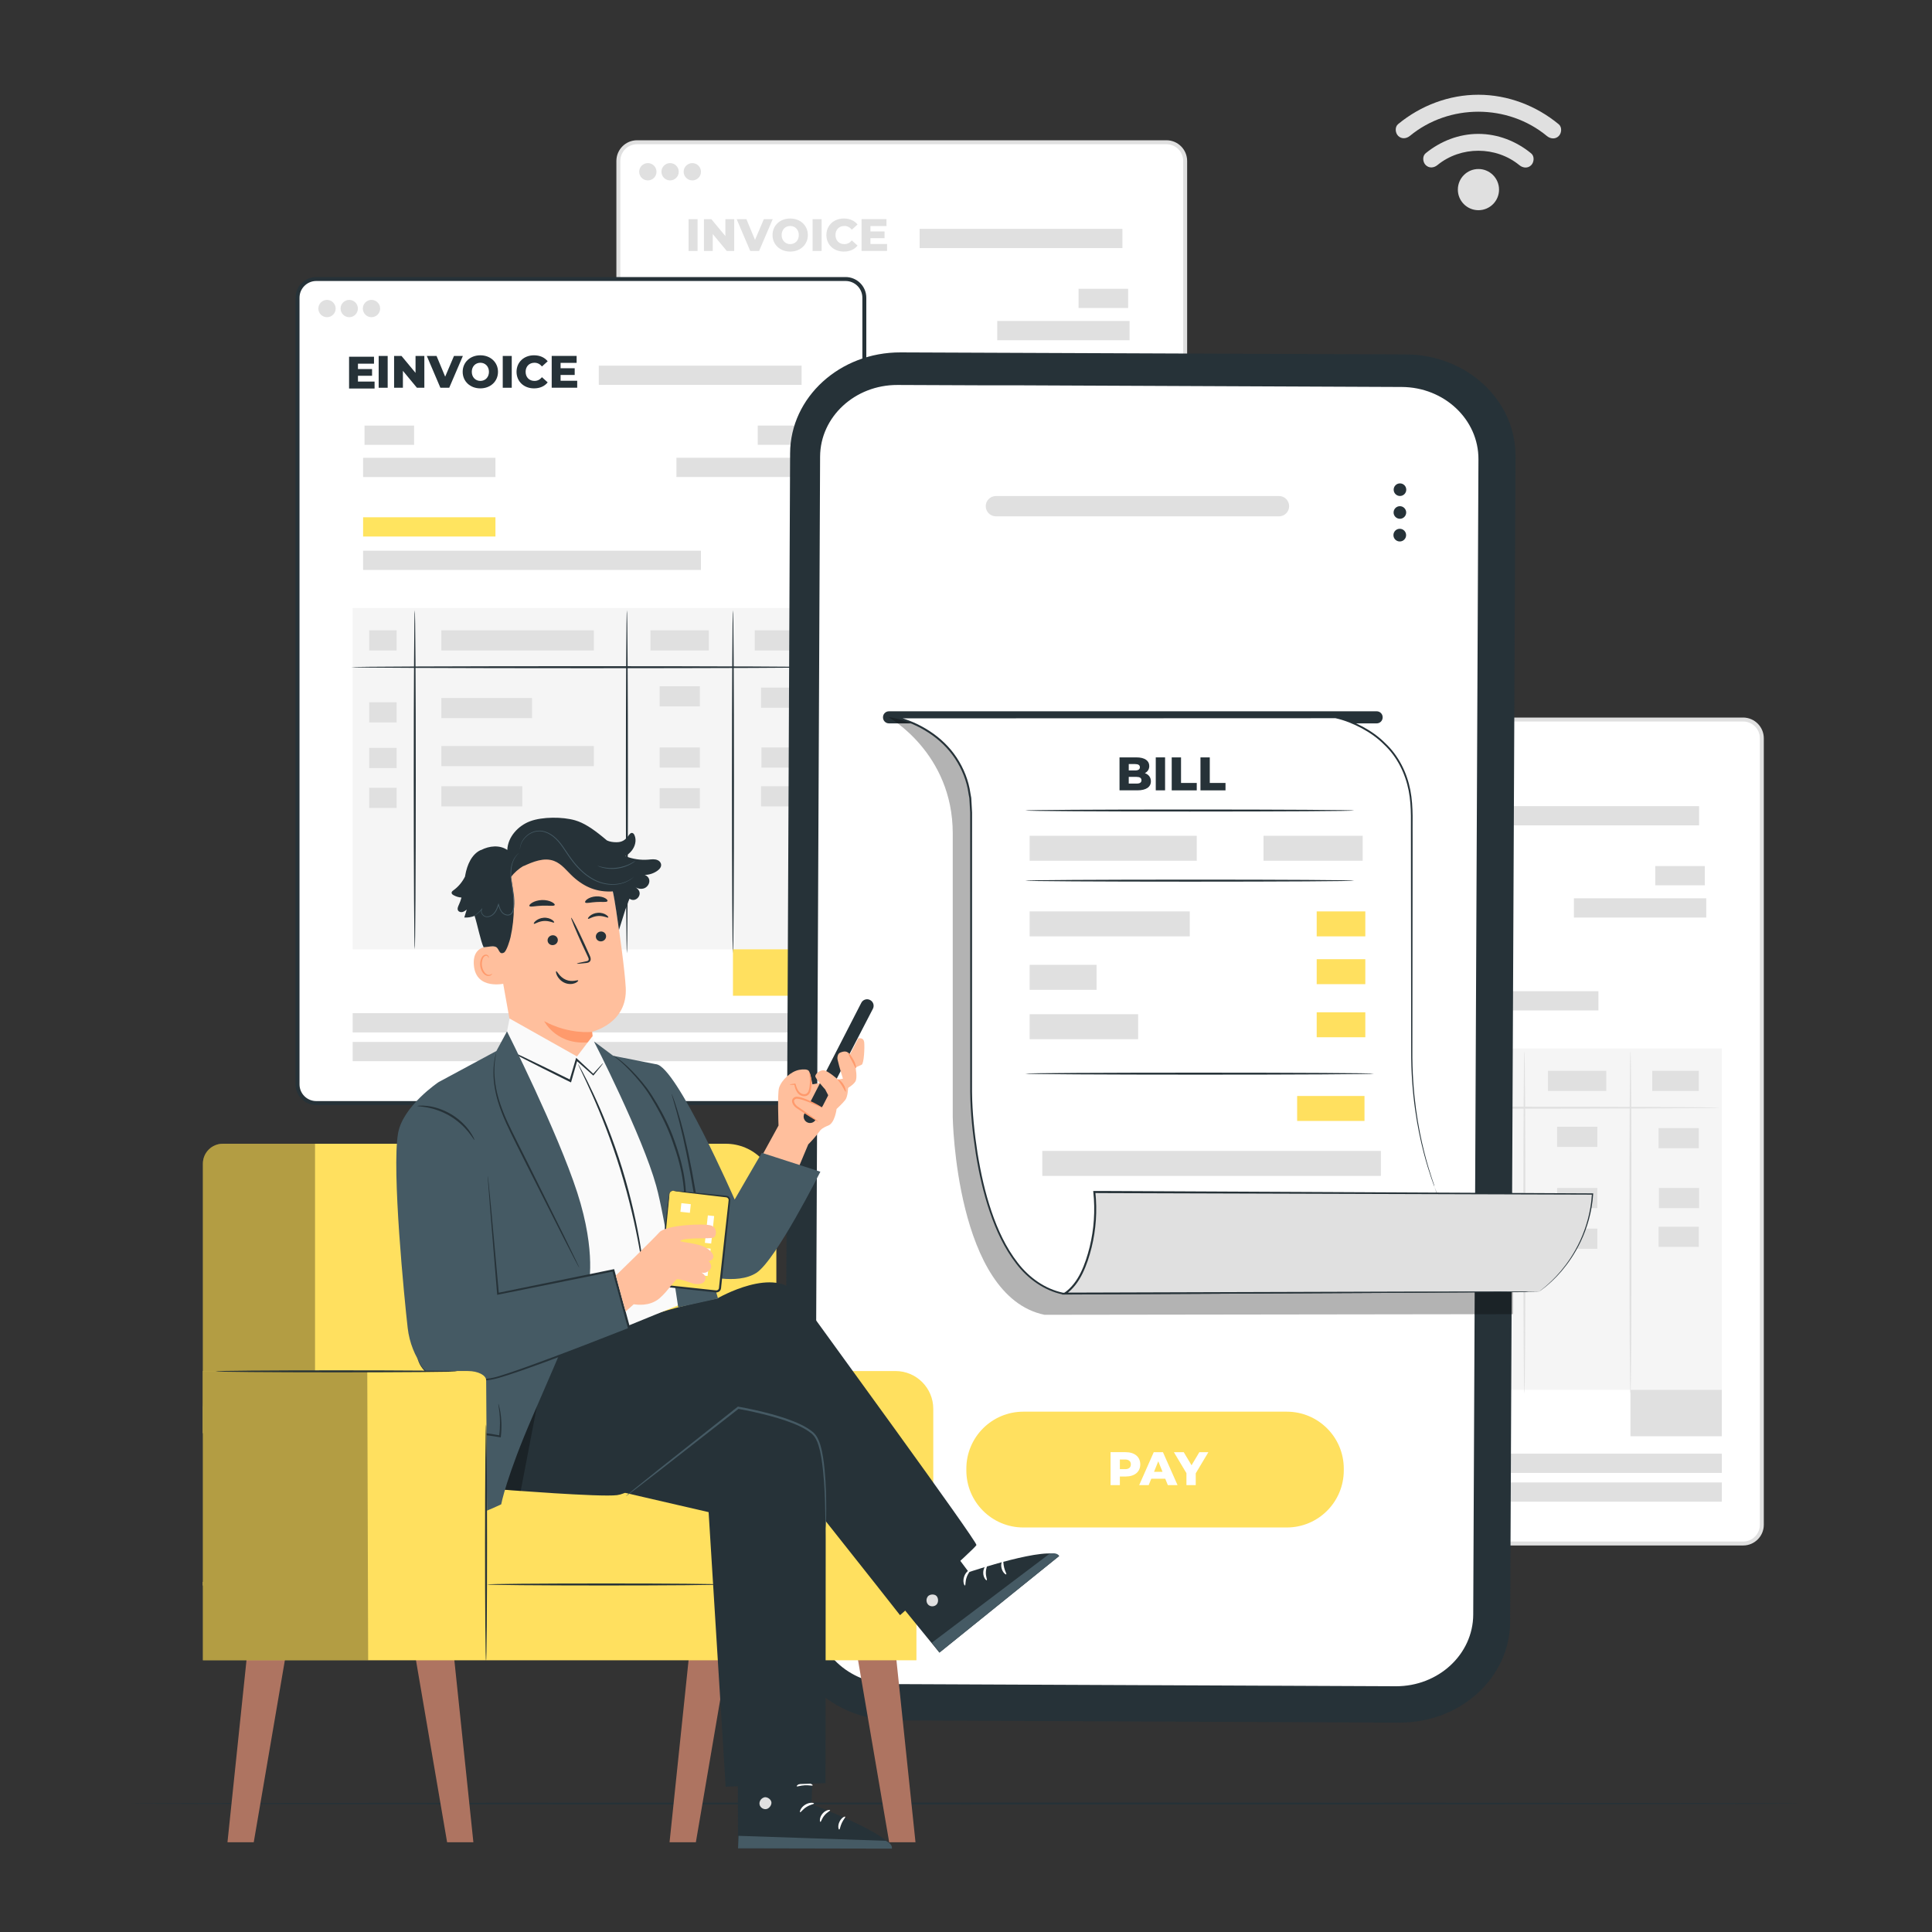 <?xml version="1.0" encoding="utf-8"?>
<!-- Generator: Adobe Illustrator 24.1.2, SVG Export Plug-In . SVG Version: 6.00 Build 0)  -->
<svg version="1.1" xmlns="http://www.w3.org/2000/svg" xmlns:xlink="http://www.w3.org/1999/xlink" x="0px" y="0px"
	 viewBox="0 0 500 500" style="enable-background:new 0 0 500 500;" xml:space="preserve">
<rect x="0" y="0" width="500" height="500" fill="#333333" stroke="none"/>
<style type="text/css">
	.st0{fill:#FFFFFF;}
	.st1{fill:#E0E0E0;}
	.st2{fill:#F5F5F5;}
	.st3{fill:#263238;}
	.st4{display:none;}
	.st5{display:inline;fill:#F5F5F5;}
	.st6{fill:#FFE05F;}
	.st7{fill:#FFE45F;}
	.st8{opacity:0.3;}
	.st9{display:inline;opacity:0.3;}
	.st10{fill:#AE7461;}
	.st11{fill:#FFBF9D;}
	.st12{fill:#FF9A6C;}
	.st13{fill:#455A64;}
	.st14{fill:#FAFAFA;}
</style>
<g id="Background_Complete">
	<g>
		<g>
			<path class="st0" d="M301.95,250.07H164.81c-2.64,0-4.78-2.14-4.78-4.78V41.58c0-2.64,2.14-4.78,4.78-4.78h137.14
				c2.64,0,4.78,2.14,4.78,4.78v203.71C306.73,247.93,304.59,250.07,301.95,250.07z"/>
			<path class="st1" d="M301.87,250.58H164.88c-2.96,0-5.36-2.4-5.36-5.36V41.66c0-2.96,2.4-5.36,5.36-5.36h136.99
				c2.96,0,5.36,2.4,5.36,5.36v203.56C307.23,248.17,304.83,250.58,301.87,250.58z M164.88,37.32c-2.4,0-4.34,1.95-4.34,4.34v203.56
				c0,2.4,1.95,4.34,4.34,4.34h136.99c2.39,0,4.34-1.95,4.34-4.34V41.66c0-2.4-1.95-4.34-4.34-4.34H164.88z"/>
		</g>
		<g>
			<rect x="174.31" y="226.81" class="st1" width="122.06" height="4.98"/>
		</g>
		<g>
			<rect x="174.31" y="234.25" class="st1" width="122.06" height="4.98"/>
		</g>
		<g>
			<g>
				<rect x="174.31" y="121.96" class="st2" width="122.06" height="88.33"/>
			</g>
			<g>
				<g>
					<path class="st3" d="M295.74,137.27c0,0.15-27.27,0.26-60.91,0.26c-33.65,0-60.92-0.12-60.92-0.26
						c0-0.15,27.27-0.26,60.92-0.26C268.47,137.01,295.74,137.13,295.74,137.27z"/>
				</g>
			</g>
			<g>
				<g>
					<path class="st3" d="M190.37,210.28c-0.15,0-0.26-19.65-0.26-43.88c0-24.24,0.12-43.88,0.26-43.88
						c0.15,0,0.26,19.64,0.26,43.88C190.64,190.64,190.52,210.28,190.37,210.28z"/>
				</g>
			</g>
			<g>
				<g>
					<path class="st3" d="M245.27,211.3c-0.15,0-0.26-19.88-0.26-44.39c0-24.52,0.12-44.39,0.26-44.39c0.15,0,0.26,19.87,0.26,44.39
						C245.54,191.43,245.42,211.3,245.27,211.3z"/>
				</g>
			</g>
			<g>
				<g>
					<path class="st3" d="M272.72,211.3c-0.15,0-0.26-19.88-0.26-44.39c0-24.52,0.12-44.39,0.26-44.39c0.15,0,0.26,19.87,0.26,44.39
						C272.99,191.43,272.87,211.3,272.72,211.3z"/>
				</g>
			</g>
			<g>
				<rect x="178.57" y="127.72" class="st1" width="7.11" height="5.22"/>
			</g>
			<g>
				<rect x="178.57" y="146.35" class="st1" width="7.11" height="5.22"/>
			</g>
			<g>
				<rect x="178.57" y="158.15" class="st1" width="7.11" height="5.22"/>
			</g>
			<g>
				<rect x="178.57" y="168.48" class="st1" width="7.11" height="5.22"/>
			</g>
			<g>
				<rect x="251.37" y="127.72" class="st1" width="15.09" height="5.22"/>
			</g>
			<g>
				<rect x="253.74" y="142.2" class="st1" width="10.41" height="5.22"/>
			</g>
			<g>
				<rect x="253.74" y="158.04" class="st1" width="10.41" height="5.22"/>
			</g>
			<g>
				<rect x="280.08" y="158.04" class="st1" width="10.41" height="5.22"/>
			</g>
			<g>
				<rect x="253.74" y="168.57" class="st1" width="10.41" height="5.22"/>
			</g>
			<g>
				<rect x="280" y="168.08" class="st1" width="10.41" height="5.22"/>
			</g>
			<g>
				<rect x="280" y="142.55" class="st1" width="10.41" height="5.22"/>
			</g>
			<g>
				<rect x="278.36" y="127.72" class="st1" width="12.05" height="5.22"/>
			</g>
			<g>
				<rect x="197.26" y="127.72" class="st1" width="39.46" height="5.22"/>
			</g>
			<g>
				<rect x="197.26" y="145.24" class="st1" width="23.46" height="5.22"/>
			</g>
			<g>
				<rect x="197.26" y="157.66" class="st1" width="39.46" height="5.22"/>
			</g>
			<g>
				<rect x="197.26" y="168.08" class="st1" width="20.95" height="5.22"/>
			</g>
			<g>
				<rect x="272.72" y="210.28" class="st1" width="23.64" height="12.02"/>
			</g>
		</g>
		<g>
			<rect x="238" y="59.23" class="st1" width="52.48" height="4.98"/>
		</g>
		<g>
			<rect x="177.37" y="74.74" class="st1" width="12.83" height="4.98"/>
		</g>
		<g>
			<rect x="177" y="83.08" class="st1" width="34.25" height="4.98"/>
		</g>
		<g>
			
				<rect x="279.14" y="74.74" transform="matrix(-1 -1.224647e-16 1.224647e-16 -1 571.1 154.453)" class="st1" width="12.83" height="4.98"/>
		</g>
		<g>
			
				<rect x="258.09" y="83.08" transform="matrix(-1 -1.224647e-16 1.224647e-16 -1 550.425 171.134)" class="st1" width="34.25" height="4.98"/>
		</g>
		<g>
			<rect x="177" y="98.47" class="st1" width="34.25" height="4.98"/>
		</g>
		<g>
			<rect x="177" y="107.12" class="st1" width="87.43" height="4.98"/>
		</g>
		<g>
			<path class="st1" d="M178.2,56.72h2.33v8.23h-2.33V56.72z"/>
			<path class="st1" d="M190.01,56.72v8.23h-1.92l-3.63-4.38v4.38h-2.28v-8.23h1.92l3.63,4.38v-4.38H190.01z"/>
			<path class="st1" d="M199.98,56.72l-3.53,8.23h-2.29l-3.51-8.23h2.52l2.23,5.36l2.28-5.36H199.98z"/>
			<path class="st1" d="M199.93,60.83c0-2.47,1.94-4.28,4.57-4.28s4.57,1.81,4.57,4.28c0,2.47-1.94,4.28-4.57,4.28
				S199.93,63.3,199.93,60.83z M206.73,60.83c0-1.42-0.98-2.35-2.22-2.35c-1.25,0-2.22,0.93-2.22,2.35c0,1.42,0.98,2.35,2.22,2.35
				C205.75,63.18,206.73,62.25,206.73,60.83z"/>
			<path class="st1" d="M210.3,56.72h2.33v8.23h-2.33V56.72z"/>
			<path class="st1" d="M213.87,60.83c0-2.5,1.92-4.28,4.52-4.28c1.52,0,2.74,0.55,3.54,1.55l-1.48,1.34
				c-0.52-0.62-1.15-0.96-1.94-0.96c-1.35,0-2.29,0.94-2.29,2.35c0,1.41,0.94,2.35,2.29,2.35c0.79,0,1.42-0.34,1.94-0.96l1.48,1.34
				c-0.8,1-2.02,1.55-3.54,1.55C215.78,65.11,213.87,63.33,213.87,60.83z"/>
			<path class="st1" d="M229.57,63.14v1.8h-6.6v-8.23h6.45v1.8h-4.15v1.39h3.65v1.74h-3.65v1.5H229.57z"/>
		</g>
		<g>
			<path class="st1" d="M169.9,44.45c0,1.23-1,2.24-2.24,2.24c-1.23,0-2.24-1-2.24-2.24c0-1.23,1-2.24,2.24-2.24
				C168.9,42.22,169.9,43.22,169.9,44.45z"/>
		</g>
		<g>
			<path class="st1" d="M175.66,44.45c0,1.23-1,2.24-2.24,2.24c-1.23,0-2.24-1-2.24-2.24c0-1.23,1-2.24,2.24-2.24
				C174.66,42.22,175.66,43.22,175.66,44.45z"/>
		</g>
		<g>
			<path class="st1" d="M181.41,44.45c0,1.23-1,2.24-2.24,2.24c-1.23,0-2.24-1-2.24-2.24c0-1.23,1-2.24,2.24-2.24
				C180.41,42.22,181.41,43.22,181.41,44.45z"/>
		</g>
	</g>
	<g>
		<g>
			<path class="st0" d="M451.19,399.46H314.05c-2.64,0-4.78-2.14-4.78-4.78V190.98c0-2.64,2.14-4.78,4.78-4.78h137.14
				c2.64,0,4.78,2.14,4.78,4.78v203.71C455.96,397.33,453.83,399.46,451.19,399.46z"/>
			<path class="st1" d="M451.11,399.97H314.12c-2.96,0-5.36-2.4-5.36-5.36V191.06c0-2.96,2.4-5.36,5.36-5.36h136.99
				c2.95,0,5.36,2.4,5.36,5.36v203.56C456.47,397.57,454.07,399.97,451.11,399.97z M314.12,186.71c-2.4,0-4.34,1.95-4.34,4.34
				v203.56c0,2.4,1.95,4.34,4.34,4.34h136.99c2.39,0,4.34-1.95,4.34-4.34V191.06c0-2.4-1.95-4.34-4.34-4.34H314.12z"/>
		</g>
		<g>
			<rect x="323.55" y="376.21" class="st1" width="122.06" height="4.98"/>
		</g>
		<g>
			<rect x="323.55" y="383.65" class="st1" width="122.06" height="4.98"/>
		</g>
		<g>
			<g>
				<rect x="323.55" y="271.35" class="st2" width="122.06" height="88.33"/>
			</g>
			<g>
				<g>
					<path class="st1" d="M444.98,286.67c0,0.15-27.27,0.26-60.91,0.26c-33.65,0-60.92-0.12-60.92-0.26
						c0-0.15,27.27-0.26,60.92-0.26C417.71,286.41,444.98,286.52,444.98,286.67z"/>
				</g>
			</g>
			<g>
				<g>
					<path class="st1" d="M339.61,359.68c-0.15,0-0.26-19.65-0.26-43.88c0-24.24,0.12-43.88,0.26-43.88
						c0.15,0,0.26,19.64,0.26,43.88C339.88,340.03,339.76,359.68,339.61,359.68z"/>
				</g>
			</g>
			<g>
				<g>
					<path class="st1" d="M394.51,360.7c-0.15,0-0.26-19.88-0.26-44.39c0-24.52,0.12-44.39,0.26-44.39c0.15,0,0.26,19.87,0.26,44.39
						C394.78,340.82,394.66,360.7,394.51,360.7z"/>
				</g>
			</g>
			<g>
				<g>
					<path class="st1" d="M421.96,360.7c-0.15,0-0.26-19.88-0.26-44.39c0-24.52,0.12-44.39,0.26-44.39c0.15,0,0.26,19.87,0.26,44.39
						C422.23,340.82,422.11,360.7,421.96,360.7z"/>
				</g>
			</g>
			<g>
				<rect x="327.81" y="277.12" class="st1" width="7.11" height="5.22"/>
			</g>
			<g>
				<rect x="327.81" y="295.74" class="st1" width="7.11" height="5.22"/>
			</g>
			<g>
				<rect x="327.81" y="307.55" class="st1" width="7.11" height="5.22"/>
			</g>
			<g>
				<rect x="327.81" y="317.88" class="st1" width="7.11" height="5.22"/>
			</g>
			<g>
				<rect x="400.61" y="277.12" class="st1" width="15.09" height="5.22"/>
			</g>
			<g>
				<rect x="402.98" y="291.6" class="st1" width="10.41" height="5.22"/>
			</g>
			<g>
				<rect x="402.98" y="307.44" class="st1" width="10.41" height="5.22"/>
			</g>
			<g>
				<rect x="429.32" y="307.44" class="st1" width="10.41" height="5.22"/>
			</g>
			<g>
				<rect x="402.98" y="317.97" class="st1" width="10.41" height="5.22"/>
			</g>
			<g>
				<rect x="429.24" y="317.47" class="st1" width="10.41" height="5.22"/>
			</g>
			<g>
				<rect x="429.24" y="291.94" class="st1" width="10.41" height="5.22"/>
			</g>
			<g>
				<rect x="427.6" y="277.12" class="st1" width="12.05" height="5.22"/>
			</g>
			<g>
				<rect x="346.5" y="277.12" class="st1" width="39.46" height="5.22"/>
			</g>
			<g>
				<rect x="346.5" y="294.64" class="st1" width="23.46" height="5.22"/>
			</g>
			<g>
				<rect x="346.5" y="307.06" class="st1" width="39.46" height="5.22"/>
			</g>
			<g>
				<rect x="346.5" y="317.47" class="st1" width="20.95" height="5.22"/>
			</g>
			<g>
				<rect x="421.96" y="359.68" class="st1" width="23.64" height="12.02"/>
			</g>
		</g>
		<g>
			<rect x="387.24" y="208.63" class="st1" width="52.48" height="4.98"/>
		</g>
		<g>
			<rect x="326.61" y="224.13" class="st1" width="12.83" height="4.98"/>
		</g>
		<g>
			<rect x="326.24" y="232.47" class="st1" width="34.25" height="4.98"/>
		</g>
		<g>
			
				<rect x="428.37" y="224.13" transform="matrix(-1 -1.224647e-16 1.224647e-16 -1 869.578 453.247)" class="st1" width="12.83" height="4.98"/>
		</g>
		<g>
			
				<rect x="407.33" y="232.47" transform="matrix(-1 -1.224647e-16 1.224647e-16 -1 848.903 469.928)" class="st1" width="34.25" height="4.98"/>
		</g>
		<g>
			<rect x="326.24" y="247.87" class="st1" width="34.25" height="4.98"/>
		</g>
		<g>
			<rect x="326.24" y="256.52" class="st1" width="87.43" height="4.98"/>
		</g>
		<g>
			<path class="st1" d="M327.43,206.11h2.33v8.23h-2.33V206.11z"/>
			<path class="st1" d="M339.25,206.11v8.23h-1.91l-3.63-4.38v4.38h-2.28v-8.23h1.92l3.63,4.38v-4.38H339.25z"/>
			<path class="st1" d="M349.22,206.11l-3.53,8.23h-2.29l-3.51-8.23h2.52l2.23,5.36l2.28-5.36H349.22z"/>
			<path class="st1" d="M349.17,210.23c0-2.47,1.94-4.28,4.57-4.28s4.57,1.81,4.57,4.28c0,2.47-1.94,4.28-4.57,4.28
				S349.17,212.69,349.17,210.23z M355.97,210.23c0-1.42-0.98-2.35-2.22-2.35c-1.25,0-2.22,0.93-2.22,2.35
				c0,1.42,0.98,2.35,2.22,2.35C354.99,212.58,355.97,211.65,355.97,210.23z"/>
			<path class="st1" d="M359.54,206.11h2.33v8.23h-2.33V206.11z"/>
			<path class="st1" d="M363.11,210.23c0-2.5,1.91-4.28,4.52-4.28c1.52,0,2.74,0.55,3.54,1.55l-1.48,1.34
				c-0.52-0.62-1.15-0.96-1.94-0.96c-1.35,0-2.29,0.94-2.29,2.35c0,1.41,0.94,2.35,2.29,2.35c0.79,0,1.42-0.34,1.94-0.96l1.48,1.34
				c-0.8,1-2.02,1.55-3.54,1.55C365.02,214.5,363.11,212.73,363.11,210.23z"/>
			<path class="st1" d="M378.81,212.54v1.8h-6.6v-8.23h6.45v1.8h-4.15v1.39h3.65v1.74h-3.65v1.5H378.81z"/>
		</g>
		<g>
			<path class="st1" d="M319.14,193.85c0,1.23-1,2.24-2.24,2.24s-2.24-1-2.24-2.24c0-1.23,1-2.24,2.24-2.24
				S319.14,192.61,319.14,193.85z"/>
		</g>
		<g>
			<path class="st1" d="M324.9,193.85c0,1.23-1,2.24-2.24,2.24c-1.23,0-2.24-1-2.24-2.24c0-1.23,1-2.24,2.24-2.24
				C323.89,191.61,324.9,192.61,324.9,193.85z"/>
		</g>
		<g>
			<path class="st1" d="M330.65,193.85c0,1.23-1,2.24-2.24,2.24c-1.23,0-2.24-1-2.24-2.24c0-1.23,1-2.24,2.24-2.24
				C329.65,191.61,330.65,192.61,330.65,193.85z"/>
		</g>
	</g>
	<g>
		<g>
			<g>
				<path class="st1" d="M364.89,35.16c10.15-8.35,25.33-8.33,35.46,0.05c0.9,0.74,2.17,0.88,3.05,0c0.76-0.76,0.9-2.3,0-3.05
					c-5.83-4.82-13.17-7.63-20.77-7.64c-7.6-0.01-14.94,2.78-20.79,7.59c-0.9,0.74-0.77,2.28,0,3.05
					C362.73,36.05,363.99,35.9,364.89,35.16L364.89,35.16z"/>
			</g>
		</g>
		<g>
			<g>
				<path class="st1" d="M372.01,42.72c6.07-4.96,15.15-4.94,21.21,0.03c0.9,0.74,2.17,0.88,3.05,0c0.76-0.76,0.9-2.31,0-3.05
					c-3.86-3.17-8.63-5.04-13.65-5.05c-5.02-0.01-9.8,1.86-13.66,5.01c-0.9,0.74-0.77,2.28,0,3.05
					C369.86,43.61,371.11,43.46,372.01,42.72L372.01,42.72z"/>
			</g>
		</g>
		<g>
			<path class="st1" d="M387.95,49.07c0,2.95-2.39,5.33-5.33,5.33c-2.95,0-5.33-2.39-5.33-5.33c0-2.95,2.39-5.33,5.33-5.33
				C385.56,43.74,387.95,46.13,387.95,49.07z"/>
		</g>
	</g>
</g>
<g id="Background_Simple" class="st4">
	<path class="st5" d="M274.58,53.71l0.93-2.15c7.85-18.12,24.81-30.73,44.32-32.17c2.51-0.18,5.03-0.19,7.55,0
		c18.11,1.34,35.24,12.54,43.93,28.7c5.11,9.51,7.74,20.9,15.91,27.87c10.64,9.08,26.33,7.25,40.02,4.93
		c13.69-2.32,29.4-4.11,40,5.02c6.64,5.72,9.74,14.72,10.47,23.5c1.95,23.24-11.29,46.08-30.32,59.15
		c-19.03,13.07-42.98,17.3-65.98,15.87c-32.22-2.01-64.42-15.26-86.02-39.59C273.78,120.5,264.22,84.61,274.58,53.71z"/>
	<circle class="st5" cx="434.36" cy="218.26" r="22.25"/>
</g>
<g id="Floor">
	<g>
		<g>
			<path class="st3" d="M466.66,466.76c0,0.14-97.01,0.26-216.65,0.26c-119.68,0-216.67-0.12-216.67-0.26
				c0-0.14,96.99-0.26,216.67-0.26C369.65,466.5,466.66,466.62,466.66,466.76z"/>
		</g>
	</g>
</g>
<g id="E_Invoice">
	<g>
		<g>
			<path class="st0" d="M218.92,285.47H81.77c-2.64,0-4.78-2.14-4.78-4.78V76.98c0-2.64,2.14-4.78,4.78-4.78h137.14
				c2.64,0,4.78,2.14,4.78,4.78v203.71C223.69,283.33,221.55,285.47,218.92,285.47z"/>
			<path class="st3" d="M218.84,285.98H81.85c-2.96,0-5.36-2.4-5.36-5.36V77.06c0-2.96,2.4-5.36,5.36-5.36h136.99
				c2.96,0,5.36,2.4,5.36,5.36v203.56C224.2,283.57,221.79,285.98,218.84,285.98z M81.85,72.72c-2.4,0-4.34,1.95-4.34,4.34v203.56
				c0,2.4,1.95,4.34,4.34,4.34h136.99c2.4,0,4.34-1.95,4.34-4.34V77.06c0-2.4-1.95-4.34-4.34-4.34H81.85z"/>
		</g>
		<g>
			<rect x="91.27" y="262.21" class="st1" width="122.06" height="4.98"/>
		</g>
		<g>
			<rect x="91.27" y="269.65" class="st1" width="122.06" height="4.98"/>
		</g>
		<g>
			<g>
				<rect x="91.27" y="157.36" class="st2" width="122.06" height="88.33"/>
			</g>
			<g>
				<g>
					<path class="st3" d="M212.71,172.67c0,0.15-27.27,0.26-60.91,0.26c-33.65,0-60.92-0.12-60.92-0.26
						c0-0.15,27.27-0.26,60.92-0.26C185.44,172.41,212.71,172.53,212.71,172.67z"/>
				</g>
			</g>
			<g>
				<g>
					<path class="st3" d="M107.34,245.68c-0.15,0-0.26-19.65-0.26-43.88c0-24.24,0.12-43.88,0.26-43.88
						c0.15,0,0.26,19.64,0.26,43.88C107.6,226.04,107.48,245.68,107.34,245.68z"/>
				</g>
			</g>
			<g>
				<g>
					<path class="st3" d="M162.24,246.7c-0.15,0-0.26-19.88-0.26-44.39c0-24.52,0.12-44.39,0.26-44.39s0.26,19.87,0.26,44.39
						C162.5,226.83,162.38,246.7,162.24,246.7z"/>
				</g>
			</g>
			<g>
				<g>
					<path class="st3" d="M189.69,246.7c-0.15,0-0.26-19.88-0.26-44.39c0-24.52,0.12-44.39,0.26-44.39c0.15,0,0.26,19.87,0.26,44.39
						C189.95,226.83,189.84,246.7,189.69,246.7z"/>
				</g>
			</g>
			<g>
				<rect x="95.54" y="163.12" class="st1" width="7.11" height="5.22"/>
			</g>
			<g>
				<rect x="95.54" y="181.75" class="st1" width="7.11" height="5.22"/>
			</g>
			<g>
				<rect x="95.54" y="193.55" class="st1" width="7.11" height="5.22"/>
			</g>
			<g>
				<rect x="95.54" y="203.88" class="st1" width="7.11" height="5.22"/>
			</g>
			<g>
				<rect x="168.34" y="163.12" class="st1" width="15.09" height="5.22"/>
			</g>
			<g>
				<rect x="170.71" y="177.6" class="st1" width="10.41" height="5.22"/>
			</g>
			<g>
				<rect x="170.71" y="193.44" class="st1" width="10.41" height="5.22"/>
			</g>
			<g>
				<rect x="197.05" y="193.44" class="st1" width="10.41" height="5.22"/>
			</g>
			<g>
				<rect x="170.71" y="203.97" class="st1" width="10.41" height="5.22"/>
			</g>
			<g>
				<rect x="196.97" y="203.48" class="st1" width="10.41" height="5.22"/>
			</g>
			<g>
				<rect x="196.97" y="177.95" class="st1" width="10.41" height="5.22"/>
			</g>
			<g>
				<rect x="195.32" y="163.12" class="st1" width="12.05" height="5.22"/>
			</g>
			<g>
				<rect x="114.22" y="163.12" class="st1" width="39.46" height="5.22"/>
			</g>
			<g>
				<rect x="114.22" y="180.64" class="st1" width="23.46" height="5.22"/>
			</g>
			<g>
				<rect x="114.22" y="193.06" class="st1" width="39.46" height="5.22"/>
			</g>
			<g>
				<rect x="114.22" y="203.48" class="st1" width="20.95" height="5.22"/>
			</g>
			<g>
				<rect x="189.69" y="245.68" class="st6" width="23.64" height="12.02"/>
			</g>
		</g>
		<g>
			<rect x="154.97" y="94.63" class="st1" width="52.48" height="4.98"/>
		</g>
		<g>
			<rect x="94.34" y="110.14" class="st1" width="12.83" height="4.98"/>
		</g>
		<g>
			<rect x="93.97" y="118.48" class="st1" width="34.25" height="4.98"/>
		</g>
		<g>
			
				<rect x="196.1" y="110.14" transform="matrix(-1 -1.224647e-16 1.224647e-16 -1 405.031 225.253)" class="st1" width="12.83" height="4.98"/>
		</g>
		<g>
			
				<rect x="175.05" y="118.48" transform="matrix(-1 -1.224647e-16 1.224647e-16 -1 384.356 241.934)" class="st1" width="34.25" height="4.98"/>
		</g>
		<g>
			<rect x="93.97" y="133.87" class="st7" width="34.25" height="4.98"/>
		</g>
		<g>
			<rect x="93.97" y="142.52" class="st1" width="87.43" height="4.98"/>
		</g>
		<g>
			<path class="st3" d="M98,92.12h2.33v8.23H98V92.12z"/>
			<path class="st3" d="M109.82,92.12v8.23h-1.92l-3.63-4.38v4.38h-2.28v-8.23h1.92l3.63,4.38v-4.38H109.82z"/>
			<path class="st3" d="M119.79,92.12l-3.53,8.23h-2.29l-3.51-8.23h2.52l2.23,5.36l2.28-5.36H119.79z"/>
			<path class="st3" d="M119.74,96.23c0-2.47,1.94-4.28,4.57-4.28c2.63,0,4.57,1.81,4.57,4.28c0,2.47-1.94,4.28-4.57,4.28
				C121.68,100.51,119.74,98.7,119.74,96.23z M126.54,96.23c0-1.42-0.98-2.35-2.22-2.35c-1.25,0-2.22,0.93-2.22,2.35
				c0,1.42,0.98,2.35,2.22,2.35C125.56,98.58,126.54,97.65,126.54,96.23z"/>
			<path class="st3" d="M130.11,92.12h2.33v8.23h-2.33V92.12z"/>
			<path class="st3" d="M133.68,96.23c0-2.5,1.92-4.28,4.52-4.28c1.52,0,2.74,0.55,3.54,1.55l-1.48,1.34
				c-0.52-0.62-1.15-0.96-1.94-0.96c-1.35,0-2.29,0.94-2.29,2.35c0,1.41,0.94,2.35,2.29,2.35c0.79,0,1.42-0.34,1.94-0.96l1.48,1.34
				c-0.8,1-2.02,1.55-3.54,1.55C135.59,100.51,133.68,98.73,133.68,96.23z"/>
			<path class="st3" d="M149.38,98.54v1.8h-6.6v-8.23h6.45v1.8h-4.15v1.39h3.65v1.74h-3.65v1.5H149.38z"/>
		</g>
		<g>
			<path class="st1" d="M86.87,79.85c0,1.23-1,2.24-2.24,2.24c-1.23,0-2.24-1-2.24-2.24c0-1.23,1-2.24,2.24-2.24
				C85.86,77.62,86.87,78.62,86.87,79.85z"/>
		</g>
		<g>
			<path class="st1" d="M92.62,79.85c0,1.23-1,2.24-2.24,2.24c-1.23,0-2.24-1-2.24-2.24c0-1.23,1-2.24,2.24-2.24
				C91.62,77.62,92.62,78.62,92.62,79.85z"/>
		</g>
		<g>
			<path class="st1" d="M98.38,79.85c0,1.23-1,2.24-2.24,2.24c-1.23,0-2.24-1-2.24-2.24c0-1.23,1-2.24,2.24-2.24
				C97.38,77.62,98.38,78.62,98.38,79.85z"/>
		</g>
		<path class="st3" d="M96.94,98.75v1.8h-6.6v-8.23h6.45v1.8h-4.15v1.39h3.65v1.74h-3.65v1.5H96.94z"/>
	</g>
</g>
<g id="Device">
	<g>
		<g>
			<g>
				<g>
					<path class="st3" d="M362.21,445.81l-130.76-0.58c-15.73-0.07-28.42-11.85-28.35-26.33l1.38-301.6
						c0.07-14.48,12.88-26.17,28.62-26.1c0.01,0,0.03,0,0.04,0l130.72,0.52c15.73,0.07,28.42,11.85,28.35,26.32l-1.38,301.63
						c-0.04,14.47-12.83,26.17-28.56,26.13C362.25,445.81,362.23,445.81,362.21,445.81z"/>
				</g>
			</g>
			<g>
				<g>
					<path class="st0" d="M362.76,100.15l-25.31-0.11l-74.06-0.32h-8.91l-22.2-0.09c-11.02-0.05-19.99,8.25-20.04,18.54
						c0,0,0,0.01,0,0.01l-1.35,298.95c-0.05,10.29,8.84,18.67,19.86,18.71c0,0,0,0,0,0l130.51,0.56
						c11.02,0.03,19.98-8.28,20.01-18.57c0,0,0-0.01,0-0.01l1.35-298.95c0.05-10.29-8.83-18.67-19.85-18.72
						C362.77,100.15,362.76,100.15,362.76,100.15z"/>
				</g>
			</g>
			<g>
				<g>
					<g>
						<path class="st3" d="M363.94,126.73c0,0.9-0.73,1.63-1.63,1.63c-0.9,0-1.63-0.73-1.63-1.63c0-0.9,0.73-1.63,1.63-1.63
							c0,0,0.01,0,0.01,0C363.21,125.1,363.94,125.83,363.94,126.73z"/>
					</g>
				</g>
				<g>
					<g>
						<path class="st3" d="M363.92,132.64c-0.01,0.9-0.74,1.63-1.64,1.62c-0.9-0.01-1.63-0.74-1.62-1.64
							c0.01-0.9,0.73-1.62,1.63-1.62C363.19,131,363.92,131.74,363.92,132.64z"/>
					</g>
				</g>
				<g>
					<g>
						<path class="st3" d="M363.9,138.48c0.01,0.91-0.73,1.65-1.63,1.65c-0.91,0.01-1.65-0.73-1.65-1.63
							c-0.01-0.91,0.73-1.65,1.63-1.65c0.01,0,0.01,0,0.02,0C363.17,136.85,363.89,137.58,363.9,138.48z"/>
					</g>
				</g>
			</g>
			<g>
				<g>
					<path class="st1" d="M331,133.63h-73.26c-1.45,0-2.63-1.18-2.63-2.63l0,0c0-1.45,1.18-2.63,2.63-2.63H331
						c1.45,0,2.63,1.18,2.63,2.63l0,0C333.63,132.45,332.45,133.63,331,133.63z"/>
				</g>
			</g>
		</g>
		<g>
			<g>
				<path class="st6" d="M333.02,395.31h-68.18c-8.14,0-14.75-6.6-14.75-14.75v-0.47c0-8.14,6.6-14.75,14.75-14.75h68.18
					c8.14,0,14.75,6.6,14.75,14.75v0.47C347.76,388.71,341.16,395.31,333.02,395.31z"/>
			</g>
			<g>
				<path class="st0" d="M295.1,378.98c0,1.94-1.46,3.14-3.79,3.14h-1.49v2.23h-2.41v-8.53h3.9
					C293.64,375.82,295.1,377.03,295.1,378.98z M292.66,378.98c0-0.79-0.5-1.26-1.5-1.26h-1.34v2.5h1.34
					C292.16,380.22,292.66,379.76,292.66,378.98z"/>
				<path class="st0" d="M301.56,382.69h-3.61l-0.67,1.66h-2.46l3.77-8.53h2.38l3.78,8.53h-2.51L301.56,382.69z M300.86,380.91
					l-1.1-2.73l-1.1,2.73H300.86z"/>
				<path class="st0" d="M309.46,381.29v3.06h-2.41v-3.09l-3.25-5.44h2.55l2.02,3.39l2.02-3.39h2.34L309.46,381.29z"/>
			</g>
		</g>
		<g>
			<g>
				<path class="st3" d="M356.29,187.21H230.06c-0.85,0-1.54-0.69-1.54-1.54v-0.05c0-0.85,0.69-1.54,1.54-1.54h126.23
					c0.85,0,1.54,0.69,1.54,1.54v0.05C357.83,186.52,357.14,187.21,356.29,187.21z"/>
			</g>
			<g class="st8">
				<g>
					<path d="M366.49,312.65c-4.01-11.03-5.9-22.72-5.9-34.45v-62.53c0-20.81-16.58-30.03-16.58-30.03H229.99
						c0,0,16.58,9.22,16.58,30.03c0,20.81,0,73.44,0,73.44s0.73,46.41,23.75,51.16l110.35-0.15l10.87-0.01v-7.2
						C384.86,327.87,369.93,322.11,366.49,312.65z"/>
				</g>
			</g>
			<g>
				<g>
					<path class="st0" d="M371.24,307.16c-4.01-11.03-5.9-22.72-5.9-34.45v-62.53c0-20.81-19.68-24.54-19.68-24.54H231.64
						c0,0,19.68,3.73,19.68,24.54c0,20.81,0,73.44,0,73.44s0.73,46.41,23.75,51.16l119.34-0.5
						C382.9,331.9,375.63,319.23,371.24,307.16z"/>
				</g>
				<g>
					<g>
						<path class="st3" d="M371.24,307.16c0,0,0.32,0.77,0.9,2.28c0.63,1.49,1.52,3.73,2.95,6.54c1.43,2.8,3.37,6.22,6.32,9.75
							c1.5,1.74,3.25,3.5,5.4,5.03c2.14,1.53,4.72,2.79,7.63,3.38l1.23,0.25l-1.25,0.01c-27.15,0.14-68.87,0.35-119.34,0.61l-0.02,0
							l-0.02,0c-4.75-1-9.01-4-12.02-7.95c-3.06-3.94-5.22-8.58-6.86-13.42c-1.66-4.85-2.79-9.93-3.63-15.12
							c-0.8-5.2-1.38-10.51-1.44-15.91c0-21.54,0-44.13-0.01-67.37c0-1.66,0-3.32,0-4.98l-0.14-2.46l-0.07-1.23
							c-0.06-0.4-0.15-0.8-0.22-1.21c-0.45-3.24-1.7-6.32-3.47-9.01c-1.78-2.69-4.15-4.96-6.83-6.7c-2.67-1.75-5.66-3.05-8.72-3.76
							l-2.26-0.52l2.31,0c41.66,0.01,80.38,0.03,114.02,0.04h0.02l0.02,0c2.46,0.55,4.76,1.5,6.92,2.65
							c2.15,1.16,4.15,2.57,5.84,4.27c3.51,3.29,5.63,7.71,6.5,12.16c0.86,4.49,0.5,8.93,0.58,13.19c0,4.27-0.01,8.42-0.01,12.44
							c-0.02,16.08-0.04,30.07-0.05,41.58c-0.1,11.52,1.58,20.47,3.07,26.42c0.75,2.98,1.46,5.23,1.95,6.74
							c0.25,0.75,0.44,1.31,0.57,1.7C371.18,306.96,371.24,307.16,371.24,307.16s-0.3-0.76-0.82-2.26
							c-0.51-1.51-1.24-3.75-2.01-6.73c-1.53-5.95-3.26-14.91-3.2-26.45c-0.01-11.52-0.03-25.51-0.05-41.58
							c0-4.02-0.01-8.17-0.01-12.44c-0.08-4.26,0.27-8.71-0.59-13.11c-0.86-4.37-2.94-8.71-6.39-11.93
							c-1.66-1.67-3.63-3.05-5.75-4.19c-2.12-1.13-4.41-2.07-6.79-2.6l0.04,0c-33.64,0.01-72.36,0.02-114.02,0.04l0.05-0.52
							c3.17,0.73,6.17,2.04,8.91,3.83c2.73,1.78,5.16,4.09,6.98,6.85c1.81,2.75,3.09,5.91,3.55,9.21c0.07,0.41,0.16,0.82,0.22,1.23
							l0.07,1.25l0.14,2.5c0,1.66,0,3.32,0,4.98c0,23.24-0.01,45.82-0.01,67.37c0.06,5.36,0.63,10.67,1.43,15.84
							c0.84,5.17,1.96,10.23,3.6,15.04c1.63,4.8,3.77,9.4,6.78,13.28c2.97,3.89,7.11,6.81,11.74,7.79l-0.05,0
							c50.47-0.17,92.19-0.31,119.34-0.4l-0.03,0.26c-2.95-0.61-5.55-1.9-7.71-3.45c-2.17-1.55-3.92-3.34-5.42-5.09
							c-2.95-3.56-4.88-6.99-6.29-9.81c-1.41-2.83-2.28-5.08-2.89-6.58C371.51,307.95,371.24,307.16,371.24,307.16z"/>
					</g>
				</g>
			</g>
			<g>
				<g>
					<path class="st1" d="M398.35,334.26c8-5.84,13.2-15.36,13.8-25.25l-128.93-0.52c0.65,5.98-0.03,12.11-1.98,17.8
						c-1.12,3.26-2.76,6.52-5.6,8.48L398.35,334.26z"/>
				</g>
				<g>
					<g>
						<path class="st3" d="M398.35,334.26c0,0-0.2,0.02-0.6,0.03c-0.42,0.01-1.01,0.02-1.78,0.03c-1.59,0.02-3.91,0.04-6.9,0.07
							c-6.04,0.04-14.79,0.11-25.73,0.18c-21.93,0.12-52.62,0.28-87.7,0.46l-0.83,0l0.68-0.48c1.83-1.28,3.21-3.17,4.22-5.23
							c1.01-2.07,1.72-4.31,2.29-6.59c1.12-4.57,1.47-9.41,0.95-14.22l-0.03-0.29l0.3,0c1.19,0,2.47,0.01,3.76,0.01
							c51.62,0.25,97.32,0.47,125.17,0.61l0.17,0l-0.01,0.16c-0.31,4.72-1.59,8.82-3.15,12.15c-1.56,3.33-3.41,5.9-5.05,7.84
							c-1.66,1.93-3.14,3.21-4.15,4.06C398.91,333.88,398.35,334.26,398.35,334.26s0.13-0.12,0.39-0.33
							c0.27-0.22,0.65-0.53,1.16-0.93c0.99-0.86,2.45-2.16,4.08-4.1c1.62-1.94,3.43-4.51,4.96-7.83c1.52-3.31,2.77-7.39,3.05-12.06
							l0.15,0.16c-27.85-0.09-73.56-0.23-125.17-0.39c-1.29-0.01-2.57-0.01-3.76-0.02l0.26-0.29c0.53,4.87,0.17,9.77-0.97,14.4
							c-0.58,2.31-1.3,4.57-2.34,6.7c-1.03,2.11-2.46,4.08-4.39,5.43l-0.15-0.47c35.06-0.11,65.72-0.2,87.63-0.27
							c10.95-0.01,19.71-0.02,25.75-0.03c3.01,0.01,5.33,0.01,6.92,0.01c0.78,0.01,1.38,0.01,1.79,0.01
							C398.14,334.25,398.35,334.26,398.35,334.26z"/>
					</g>
				</g>
			</g>
			<g>
				<g>
					<path class="st3" d="M350.48,209.76c0,0.15-19.06,0.26-42.57,0.26c-23.52,0-42.58-0.12-42.58-0.26
						c0-0.15,19.06-0.26,42.58-0.26C331.42,209.5,350.48,209.62,350.48,209.76z"/>
				</g>
			</g>
			<g>
				<g>
					<path class="st3" d="M350.48,227.91c0,0.15-19.06,0.26-42.57,0.26c-23.52,0-42.58-0.12-42.58-0.26
						c0-0.15,19.06-0.26,42.58-0.26C331.42,227.64,350.48,227.76,350.48,227.91z"/>
				</g>
			</g>
			<g>
				<g>
					<path class="st3" d="M355.55,277.86c0,0.15-20.2,0.26-45.1,0.26c-24.92,0-45.11-0.12-45.11-0.26c0-0.15,20.19-0.26,45.11-0.26
						C335.35,277.6,355.55,277.72,355.55,277.86z"/>
				</g>
			</g>
			<g>
				<path class="st3" d="M297.85,202.2c0,1.47-1.22,2.34-3.51,2.34h-4.61v-8.53h4.36c2.24,0,3.34,0.91,3.34,2.23
					c0,0.82-0.41,1.47-1.14,1.85C297.25,200.43,297.85,201.16,297.85,202.2z M292.12,197.75v1.64h1.66c0.8,0,1.22-0.28,1.22-0.83
					c0-0.54-0.41-0.82-1.22-0.82H292.12z M295.41,201.93c0-0.59-0.44-0.87-1.27-0.87h-2.02v1.73h2.02
					C294.98,202.8,295.41,202.51,295.41,201.93z"/>
				<path class="st3" d="M299.11,196.01h2.41v8.53h-2.41V196.01z"/>
				<path class="st3" d="M303.24,196.01h2.41v6.62h4.07v1.91h-6.48V196.01z"/>
				<path class="st3" d="M310.68,196.01h2.41v6.62h4.07v1.91h-6.48V196.01z"/>
			</g>
			<g>
				<rect x="266.47" y="216.3" class="st1" width="43.25" height="6.46"/>
			</g>
			<g>
				<rect x="327" y="216.3" class="st1" width="25.66" height="6.46"/>
			</g>
			<g>
				<rect x="266.47" y="235.87" class="st1" width="41.44" height="6.46"/>
			</g>
			<g>
				<rect x="266.47" y="249.7" class="st1" width="17.32" height="6.46"/>
			</g>
			<g>
				<rect x="266.47" y="262.48" class="st1" width="28.08" height="6.46"/>
			</g>
			<g>
				<rect x="269.75" y="297.86" class="st1" width="87.62" height="6.46"/>
			</g>
			<g>
				<rect x="340.76" y="235.87" class="st6" width="12.58" height="6.46"/>
			</g>
			<g>
				<rect x="340.76" y="248.24" class="st6" width="12.58" height="6.46"/>
			</g>
			<g>
				<rect x="340.76" y="261.98" class="st6" width="12.58" height="6.46"/>
			</g>
			<g>
				<rect x="335.7" y="283.64" class="st6" width="17.43" height="6.46"/>
			</g>
		</g>
	</g>
</g>
<g id="Shadow" class="st4">
	<g class="st9">
		<path d="M391.8,155.47l-80.87-1.21c-4.39,0-7.95-3.56-7.95-7.95V91.58h59.09c15.75,0,30.14,10.13,30.13,28.52L391.8,155.47z"/>
	</g>
</g>
<g id="Credit_card" class="st4">
</g>
<g id="Character_00000135684309657972297680000008100306096574741157_">
	<g>
		<g>
			<polygon class="st10" points="122.51,476.77 115.71,476.77 107.48,428.64 117.48,428.64 			"/>
		</g>
		<g>
			<polygon class="st10" points="58.87,476.77 65.67,476.77 73.9,428.64 63.9,428.64 			"/>
		</g>
		<g>
			<polygon class="st10" points="236.93,476.77 230.12,476.77 221.89,428.64 231.89,428.64 			"/>
		</g>
		<g>
			<polygon class="st10" points="173.28,476.77 180.09,476.77 188.31,428.64 178.31,428.64 			"/>
		</g>
		<g>
			<rect x="52.51" y="409.38" class="st6" width="184.66" height="20.3"/>
		</g>
		<g>
			<g>
				<path class="st6" d="M216.71,399.15H102.3c-4.94,0-8.94-4-8.94-8.94v-10.36c0-4.94,4-8.94,8.94-8.94h114.41
					c4.93,0,8.94,4,8.94,8.94v10.36C225.65,395.15,221.65,399.15,216.71,399.15z"/>
			</g>
		</g>
		<g>
			<g>
				<path class="st6" d="M241.53,409.91h-55.89v-55.09h46.1c5.41,0,9.79,4.38,9.79,9.79V409.91z"/>
			</g>
		</g>
		<g>
			<g>
				<path class="st6" d="M200.92,370.92H98.88v-74.92h88.93c7.24,0,13.11,5.87,13.11,13.11V370.92z"/>
			</g>
		</g>
		<g>
			<g>
				<polygon class="st6" points="221.65,410.23 107.48,410.33 107.48,397.65 221.65,397.65 				"/>
			</g>
		</g>
		<g>
			<g>
				<g>
					<path class="st6" d="M170.21,370.92H52.51v-69.78c0-2.84,2.3-5.14,5.14-5.14h112.55V370.92z"/>
				</g>
			</g>
			<g class="st8">
				<g>
					<path d="M73.71,370.92H60.34c-4.32,0-7.83-3.5-7.83-7.83v-62c0-2.81,2.28-5.09,5.09-5.09h23.93v67.09
						C81.53,367.42,78.03,370.92,73.71,370.92z"/>
				</g>
			</g>
		</g>
		<g>
			<g>
				<g>
					<g>
						<g>
							<g>
								<g>
									<g>
										<g>
											<g>
												<g>
													<g>
														<g>
															<g>
																<g>
																	<g>
																		<g>
																			<g>
																				<path class="st11" d="M133.03,270.27l-5.68-31.75c-1.49-9.62,2.86-18.51,12.52-19.74l0.9-0.06
																					c9.05-0.62,17.06,5.81,18.4,14.78c1.25,8.35,2.52,17.58,2.77,22.09c0.52,9.33-8.7,11.41-8.7,11.41
																					c-0.02,0,0.56,5.65,0.87,8.38l0,0l-1.56,7.22L133.03,270.27z"/>
																			</g>
																		</g>
																	</g>
																</g>
															</g>
														</g>
													</g>
												</g>
											</g>
										</g>
									</g>
								</g>
								<g>
									<g>
										<g>
											<g>
												<g>
													<g>
														<g>
															<g>
																<g>
																	<g>
																		<g>
																			<g>
																				<g>
																					<path class="st12" d="M153.22,267.04c0,0-5.85,0.75-12.38-2.76c0,0,3.4,6.81,12.64,5.33L153.22,267.04z"/>
																				</g>
																			</g>
																		</g>
																	</g>
																</g>
															</g>
														</g>
													</g>
												</g>
											</g>
										</g>
									</g>
								</g>
								<g>
									<g>
										<g>
											<g>
												<g>
													<g>
														<g>
															<g>
																<g>
																	<g>
																		<g>
																			<g>
																				<g>
																					<g>
																						<g>
																							<g>
																								<g>
																									<g>
																										<g>
																											<path class="st3" d="M156.85,242.19c0.07,0.7-0.46,1.34-1.19,1.43c-0.73,0.09-1.38-0.41-1.45-1.11
																												c-0.07-0.7,0.46-1.34,1.19-1.43C156.12,240.99,156.78,241.49,156.85,242.19z"/>
																										</g>
																									</g>
																								</g>
																							</g>
																						</g>
																					</g>
																				</g>
																			</g>
																		</g>
																	</g>
																</g>
															</g>
														</g>
													</g>
												</g>
											</g>
										</g>
									</g>
								</g>
								<g>
									<g>
										<g>
											<g>
												<g>
													<g>
														<g>
															<g>
																<g>
																	<g>
																		<g>
																			<g>
																				<g>
																					<g>
																						<g>
																							<g>
																								<g>
																									<g>
																										<g>
																											<g>
																												<path class="st3" d="M157.42,237.45c-0.15,0.18-1.21-0.49-2.64-0.39c-1.43,0.08-2.43,0.89-2.6,0.72
																													c-0.08-0.07,0.07-0.4,0.5-0.76c0.43-0.36,1.17-0.74,2.07-0.79c0.89-0.06,1.67,0.22,2.12,0.53
																													C157.33,237.06,157.5,237.36,157.42,237.45z"/>
																											</g>
																										</g>
																									</g>
																								</g>
																							</g>
																						</g>
																					</g>
																				</g>
																			</g>
																		</g>
																	</g>
																</g>
															</g>
														</g>
													</g>
												</g>
											</g>
										</g>
									</g>
								</g>
								<g>
									<g>
										<g>
											<g>
												<g>
													<g>
														<g>
															<g>
																<g>
																	<g>
																		<g>
																			<g>
																				<g>
																					<g>
																						<g>
																							<g>
																								<g>
																									<g>
																										<g>
																											<path class="st3" d="M144.36,243.16c0.07,0.7-0.46,1.34-1.19,1.43c-0.73,0.09-1.38-0.4-1.45-1.11
																												c-0.07-0.7,0.46-1.34,1.19-1.43C143.64,241.96,144.29,242.45,144.36,243.16z"/>
																										</g>
																									</g>
																								</g>
																							</g>
																						</g>
																					</g>
																				</g>
																			</g>
																		</g>
																	</g>
																</g>
															</g>
														</g>
													</g>
												</g>
											</g>
										</g>
									</g>
								</g>
								<g>
									<g>
										<g>
											<g>
												<g>
													<g>
														<g>
															<g>
																<g>
																	<g>
																		<g>
																			<g>
																				<g>
																					<g>
																						<g>
																							<g>
																								<g>
																									<g>
																										<g>
																											<g>
																												<path class="st3" d="M143.41,238.74c-0.15,0.18-1.21-0.49-2.65-0.39c-1.43,0.08-2.43,0.89-2.6,0.72
																													c-0.08-0.07,0.06-0.4,0.5-0.76c0.43-0.36,1.17-0.74,2.07-0.8c0.89-0.06,1.67,0.22,2.12,0.53
																													C143.31,238.35,143.48,238.65,143.41,238.74z"/>
																											</g>
																										</g>
																									</g>
																								</g>
																							</g>
																						</g>
																					</g>
																				</g>
																			</g>
																		</g>
																	</g>
																</g>
															</g>
														</g>
													</g>
												</g>
											</g>
										</g>
									</g>
								</g>
								<g>
									<g>
										<g>
											<g>
												<g>
													<g>
														<g>
															<g>
																<g>
																	<g>
																		<g>
																			<g>
																				<g>
																					<g>
																						<g>
																							<g>
																								<g>
																									<g>
																										<g>
																											<path class="st3" d="M149.29,249.39c-0.01-0.08,0.87-0.3,2.3-0.58c0.36-0.06,0.7-0.16,0.75-0.41
																												c0.07-0.27-0.11-0.65-0.32-1.07c-0.4-0.86-0.83-1.76-1.27-2.71c-1.77-3.86-3.08-7.05-2.93-7.12
																												c0.16-0.07,1.72,3,3.49,6.87c0.43,0.95,0.84,1.86,1.23,2.73c0.17,0.41,0.44,0.86,0.29,1.42
																												c-0.08,0.28-0.33,0.5-0.56,0.58c-0.23,0.09-0.44,0.11-0.62,0.13
																												C150.21,249.4,149.31,249.47,149.29,249.39z"/>
																										</g>
																									</g>
																								</g>
																							</g>
																						</g>
																					</g>
																				</g>
																			</g>
																		</g>
																	</g>
																</g>
															</g>
														</g>
													</g>
												</g>
											</g>
										</g>
									</g>
								</g>
								<g>
									<g>
										<g>
											<g>
												<g>
													<g>
														<g>
															<g>
																<g>
																	<g>
																		<g>
																			<g>
																				<g>
																					<g>
																						<g>
																							<path class="st3" d="M143.56,234.22c-0.17,0.38-1.59,0.09-3.28,0.17c-1.7,0.04-3.09,0.44-3.28,0.07
																								c-0.09-0.17,0.18-0.52,0.75-0.86c0.57-0.34,1.46-0.63,2.48-0.67c1.02-0.04,1.93,0.19,2.52,0.49
																								C143.35,233.71,143.64,234.04,143.56,234.22z"/>
																						</g>
																					</g>
																				</g>
																			</g>
																		</g>
																	</g>
																</g>
															</g>
														</g>
													</g>
												</g>
											</g>
										</g>
									</g>
								</g>
								<g>
									<g>
										<g>
											<g>
												<g>
													<g>
														<g>
															<g>
																<g>
																	<g>
																		<g>
																			<g>
																				<g>
																					<g>
																						<g>
																							<path class="st3" d="M157.2,233.23c-0.27,0.35-1.46,0.11-2.87,0.21c-1.4,0.06-2.57,0.43-2.87,0.12
																								c-0.13-0.15,0.03-0.5,0.52-0.85c0.49-0.35,1.32-0.67,2.28-0.73c0.96-0.05,1.82,0.17,2.34,0.46
																								C157.13,232.74,157.32,233.06,157.2,233.23z"/>
																						</g>
																					</g>
																				</g>
																			</g>
																		</g>
																	</g>
																</g>
															</g>
														</g>
													</g>
												</g>
											</g>
										</g>
									</g>
								</g>
								<g>
									<g>
										<g>
											<g>
												<g>
													<g>
														<g>
															<g>
																<g>
																	<g>
																		<g>
																			<path class="st11" d="M128.54,245.06c-0.16-0.06-6.53-1.46-5.89,4.9c0.64,6.36,8.02,4.57,8.02,4.57
																				C130.66,254.34,128.54,245.06,128.54,245.06z"/>
																		</g>
																	</g>
																</g>
															</g>
														</g>
													</g>
												</g>
											</g>
										</g>
									</g>
								</g>
								<g>
									<g>
										<g>
											<g>
												<g>
													<g>
														<g>
															<g>
																<g>
																	<g>
																		<g>
																			<g>
																				<path class="st12" d="M127.35,251.97c-0.03-0.02-0.1,0.09-0.28,0.19c-0.17,0.1-0.48,0.19-0.83,0.1
																					c-0.7-0.18-1.37-1.19-1.51-2.33c-0.07-0.58-0.01-1.14,0.15-1.62c0.15-0.48,0.42-0.84,0.75-0.93
																					c0.33-0.11,0.59,0.07,0.68,0.24c0.1,0.17,0.08,0.3,0.11,0.31c0.02,0.01,0.13-0.12,0.05-0.38
																					c-0.04-0.12-0.13-0.27-0.29-0.37c-0.16-0.11-0.4-0.15-0.63-0.1c-0.49,0.08-0.88,0.58-1.06,1.1
																					c-0.2,0.53-0.29,1.16-0.21,1.81c0.17,1.28,0.95,2.41,1.89,2.58c0.46,0.07,0.82-0.1,1-0.27
																					C127.35,252.12,127.37,251.98,127.35,251.97z"/>
																			</g>
																		</g>
																	</g>
																</g>
															</g>
														</g>
													</g>
												</g>
											</g>
										</g>
									</g>
								</g>
							</g>
							<g>
								<g>
									<g>
										<g>
											<g>
												<g>
													<g>
														<g>
															<g>
																<g>
																	<path class="st3" d="M171.02,223.43c-0.14-0.36-0.44-0.65-0.79-0.81c-0.77-0.36-1.6-0.22-2.42-0.15
																		c-2.02,0.17-4.07-0.15-5.96-0.89c0.6-0.38,1.14-0.82,1.59-1.37c0.93-1.13,1.36-2.75,0.76-4.08
																		c-0.11-0.25-0.29-0.5-0.56-0.56c-0.43-0.09-0.75,0.36-1,0.71c-0.84,1.15-1.67,1.69-3.1,1.69
																		c-0.89,0-1.76-0.12-2.49-0.48c-0.03-0.03-0.06-0.06-0.09-0.08c-0.36-0.31-0.72-0.6-1.07-0.89c0,0,0,0,0,0l0,0
																		c-2.63-2.14-4.84-3.58-7.05-4.22c-3.23-0.94-8.47-0.94-11.62,0.23c-3.15,1.17-5.8,4.08-5.93,7.44
																		c-1.97-1.36-4.69-1.08-6.81,0.03l-0.06-0.02c-2.38,1.12-3.52,3.86-4,6.44c-0.03,0.14-0.05,0.28-0.07,0.43
																		c-0.7,1.4-1.72,2.64-3,3.56c-0.22,0.16-0.48,0.36-0.48,0.64c0,0.27,0.25,0.48,0.49,0.61
																		c0.63,0.36,1.35,0.58,2.07,0.63c-0.17,0.62-0.37,1.22-0.65,1.81c-0.23,0.5-0.51,1.09-0.22,1.56
																		c0.23,0.36,0.72,0.47,1.13,0.37c0.41-0.1,0.76-0.37,1.1-0.63c-0.21,0.68-0.42,1.37-0.63,2.05
																		c0.91,0.07,1.82-0.09,2.66-0.44c0.75,2.3,1.58,6.61,2.34,8.14c1.69-0.14,2.08-0.36,2.96-0.16
																		c1.14,0.26,0.91,2.25,2.29,1.55c0.7-0.35,1.55-3.23,1.72-4c1.13-5.09,1.15-10.43,0.06-15.52
																		c0.91-1.19,2.06-2.2,3.35-2.96l-0.1,0.11c2.51-1.16,5.36-2.34,7.95-1.36c2.01,0.76,3.33,2.63,4.91,4.08
																		c3.01,2.74,6.23,4.04,10.29,3.81c0.64,2.77,1.2,7.35,1.6,9.96l1.72-5.46l0,0.02c0.15-0.32,0.27-0.65,0.38-0.97
																		l0.04-0.1l0-0.01c0.18-0.52,0.35-1.04,0.59-1.56c0.01,0.01,0.02,0.01,0.03,0.02c1.54,1.11,3.45-1.01,2.18-2.42
																		c-0.25-0.28-0.54-0.52-0.87-0.72c0.71,0.55,1.7,0.74,2.53,0.4c0.82-0.35,1.4-1.27,1.24-2.15
																		c-0.11-0.6-0.6-1.1-1.17-1.28c1.16-0.02,2.3-0.39,3.25-1.06C170.75,224.91,171.33,224.23,171.02,223.43z"/>
																</g>
															</g>
														</g>
													</g>
												</g>
											</g>
										</g>
									</g>
								</g>
								<g>
									<g>
										<g>
											<g>
												<g>
													<g>
														<g>
															<g>
																<g>
																	<path class="st13" d="M134.33,220.74c0.02,0.02-0.37,0.28-0.85,0.95c-0.48,0.66-0.98,1.77-1.12,3.23
																		c-0.08,0.73-0.09,1.53-0.01,2.39c0.08,0.86,0.24,1.77,0.4,2.73c0.16,0.96,0.33,1.98,0.37,3.05
																		c0.02,0.53,0.01,1.08-0.05,1.63c-0.06,0.54-0.15,1.13-0.5,1.63c-0.28,0.4-0.8,0.62-1.27,0.57
																		c-0.47-0.04-0.91-0.24-1.25-0.55c-0.67-0.64-0.9-1.51-1.13-2.28l0.2,0c-0.25,0.73-0.51,1.46-0.94,2.06
																		c-0.42,0.6-1.05,1.04-1.71,1.16c-0.33,0.06-0.67,0.04-0.98-0.07c-0.31-0.11-0.54-0.34-0.72-0.58
																		c-0.16-0.25-0.27-0.53-0.28-0.81c-0.01-0.28,0.07-0.55,0.23-0.75l0.11,0.08c-0.64,0.89-1.35,1.4-1.85,1.7
																		c-0.25,0.15-0.46,0.24-0.6,0.3c-0.14,0.06-0.21,0.08-0.22,0.08c0-0.01,0.07-0.04,0.2-0.11
																		c0.13-0.07,0.33-0.17,0.57-0.33c0.48-0.31,1.17-0.83,1.78-1.71l0.11,0.08c-0.28,0.36-0.24,0.95,0.07,1.39
																		c0.16,0.22,0.38,0.41,0.65,0.51c0.27,0.1,0.58,0.12,0.88,0.06c0.61-0.12,1.19-0.53,1.59-1.1
																		c0.41-0.57,0.66-1.28,0.9-2.01l0.1-0.31l0.09,0.32c0.23,0.77,0.47,1.6,1.08,2.18c0.3,0.28,0.7,0.46,1.12,0.49
																		c0.42,0.04,0.83-0.14,1.08-0.48c0.31-0.43,0.4-0.99,0.46-1.52c0.06-0.54,0.07-1.07,0.05-1.6
																		c-0.04-1.05-0.2-2.06-0.35-3.02c-0.15-0.96-0.31-1.88-0.38-2.75c-0.08-0.87-0.06-1.69,0.03-2.42
																		c0.17-1.48,0.7-2.61,1.21-3.26C133.93,220.98,134.33,220.74,134.33,220.74z"/>
																</g>
															</g>
														</g>
													</g>
												</g>
											</g>
										</g>
									</g>
								</g>
								<g>
									<g>
										<g>
											<g>
												<g>
													<g>
														<g>
															<g>
																<g>
																	<path class="st13" d="M164.01,226.96c0,0-0.02,0.03-0.07,0.07c-0.06,0.05-0.13,0.12-0.22,0.19
																		c-0.09,0.09-0.21,0.19-0.37,0.29c-0.15,0.11-0.32,0.24-0.54,0.35c-0.82,0.5-2.17,1.04-3.91,1.11
																		c-1.73,0.07-3.85-0.33-5.82-1.52c-1.99-1.15-3.82-2.96-5.37-5.09c-0.79-1.06-1.45-2.16-2.17-3.17
																		c-0.71-1.01-1.47-1.93-2.36-2.63c-0.88-0.7-1.86-1.19-2.84-1.36c-0.49-0.09-0.97-0.08-1.43-0.02
																		c-0.46,0.07-0.88,0.21-1.27,0.38c-0.78,0.35-1.38,0.86-1.83,1.36c-0.45,0.51-0.73,1.03-0.92,1.47
																		c-0.34,0.9-0.31,1.45-0.34,1.44c0,0,0-0.03,0-0.1c0-0.08,0.01-0.17,0.02-0.29c0.02-0.25,0.09-0.63,0.25-1.09
																		c0.18-0.45,0.45-0.99,0.9-1.51c0.45-0.52,1.06-1.05,1.85-1.42c0.4-0.18,0.84-0.33,1.31-0.4
																		c0.47-0.06,0.98-0.08,1.49,0.01c1.02,0.17,2.04,0.67,2.94,1.38c0.91,0.71,1.69,1.65,2.41,2.66
																		c0.72,1.01,1.39,2.11,2.17,3.16c1.54,2.11,3.34,3.9,5.3,5.04c1.94,1.18,4.01,1.59,5.71,1.54
																		c1.72-0.05,3.05-0.56,3.88-1.03C163.61,227.33,163.99,226.94,164.01,226.96z"/>
																</g>
															</g>
														</g>
													</g>
												</g>
											</g>
										</g>
									</g>
								</g>
								<g>
									<g>
										<g>
											<g>
												<g>
													<g>
														<g>
															<g>
																<g>
																	<path class="st13" d="M164.46,222.79c0.01,0.01-0.1,0.11-0.31,0.27c-0.21,0.16-0.53,0.37-0.94,0.6
																		c-0.41,0.23-0.93,0.46-1.51,0.67c-0.59,0.2-1.26,0.36-1.97,0.46c-0.72,0.09-1.4,0.1-2.03,0.06
																		c-0.62-0.05-1.18-0.14-1.64-0.26c-0.46-0.11-0.82-0.23-1.06-0.34c-0.24-0.1-0.37-0.16-0.37-0.18
																		c0.01-0.04,0.55,0.18,1.46,0.36c0.45,0.1,1,0.17,1.61,0.21c0.61,0.03,1.29,0.01,1.99-0.08
																		c0.7-0.1,1.36-0.25,1.94-0.44c0.58-0.19,1.09-0.4,1.51-0.61C163.97,223.1,164.43,222.76,164.46,222.79z"/>
																</g>
															</g>
														</g>
													</g>
												</g>
											</g>
										</g>
									</g>
								</g>
							</g>
						</g>
					</g>
				</g>
				<g>
					<g>
						<g>
							<g>
								<g>
									<g>
										<g>
											<g>
												<g>
													<g>
														<g>
															<g>
																<g>
																	<g>
																		<g>
																			<g>
																				<path class="st3" d="M149.64,253.74c-0.1-0.22-1.54,0.52-3.19-0.18c-1.66-0.69-2.29-2.31-2.5-2.21
																					c-0.1,0.03-0.1,0.49,0.22,1.14c0.31,0.64,0.99,1.46,2.01,1.89c1.01,0.42,2.01,0.31,2.63,0.06
																					C149.43,254.18,149.7,253.84,149.64,253.74z"/>
																			</g>
																		</g>
																	</g>
																</g>
															</g>
														</g>
													</g>
												</g>
											</g>
										</g>
									</g>
								</g>
							</g>
						</g>
					</g>
				</g>
			</g>
			<g>
				<g>
					<g>
						<g>
							<g>
								<g>
									<g>
										<g>
											<g>
												<g>
													<g>
														<g>
															<g>
																<g>
																	<g>
																		<g>
																			<g>
																				<g>
																					<g>
																						<path class="st3" d="M238.42,390.45l12.3,16.42c0,0,20.82-6.99,23.39-4.17l-30.99,24.99l-20.21-24.8
																							L238.42,390.45z"/>
																					</g>
																				</g>
																			</g>
																		</g>
																	</g>
																</g>
															</g>
														</g>
													</g>
												</g>
											</g>
										</g>
									</g>
								</g>
							</g>
						</g>
					</g>
					<g>
						<g>
							<g>
								<g>
									<g>
										<g>
											<g>
												<g>
													<g>
														<g>
															<g>
																<g>
																	<g>
																		<g>
																			<g>
																				<g>
																					<g>
																						<g>
																							<path class="st1" d="M240.06,413.26c-0.47,0.65-0.34,1.66,0.29,2.15c0.63,0.49,1.65,0.37,2.13-0.27
																								c0.48-0.64,0.36-1.85-0.32-2.27c-0.68-0.42-1.88-0.21-2.19,0.53"/>
																						</g>
																					</g>
																				</g>
																			</g>
																		</g>
																	</g>
																</g>
															</g>
														</g>
													</g>
												</g>
											</g>
										</g>
									</g>
								</g>
							</g>
						</g>
					</g>
					<g>
						<g>
							<g>
								<g>
									<g>
										<g>
											<g>
												<g>
													<g>
														<g>
															<g>
																<g>
																	<g>
																		<g>
																			<g>
																				<g>
																					<g>
																						<path class="st13" d="M243.13,427.69l-1.94-2.58l30.43-23c0,0,1.86-0.51,2.49,0.58L243.13,427.69z"/>
																					</g>
																				</g>
																			</g>
																		</g>
																	</g>
																</g>
															</g>
														</g>
													</g>
												</g>
											</g>
										</g>
									</g>
								</g>
							</g>
						</g>
					</g>
					<g>
						<g>
							<g>
								<g>
									<g>
										<g>
											<g>
												<g>
													<g>
														<g>
															<g>
																<g>
																	<g>
																		<g>
																			<g>
																				<g>
																					<g>
																						<g>
																							<path class="st0" d="M251.1,406.31c0.12,0.16-0.58,0.83-0.94,1.92c-0.38,1.08-0.24,2.04-0.42,2.1
																								c-0.16,0.08-0.67-1-0.22-2.31C249.96,406.7,251.02,406.15,251.1,406.31z"/>
																						</g>
																					</g>
																				</g>
																			</g>
																		</g>
																	</g>
																</g>
															</g>
														</g>
													</g>
												</g>
											</g>
										</g>
									</g>
								</g>
							</g>
						</g>
					</g>
					<g>
						<g>
							<g>
								<g>
									<g>
										<g>
											<g>
												<g>
													<g>
														<g>
															<g>
																<g>
																	<g>
																		<g>
																			<g>
																				<g>
																					<g>
																						<g>
																							<path class="st0" d="M255.43,405.03c0.15,0.12-0.29,0.9-0.29,1.96c-0.03,1.05,0.4,1.85,0.24,1.97
																								c-0.12,0.14-0.94-0.66-0.92-1.97C254.47,405.67,255.31,404.89,255.43,405.03z"/>
																						</g>
																					</g>
																				</g>
																			</g>
																		</g>
																	</g>
																</g>
															</g>
														</g>
													</g>
												</g>
											</g>
										</g>
									</g>
								</g>
							</g>
						</g>
					</g>
					<g>
						<g>
							<g>
								<g>
									<g>
										<g>
											<g>
												<g>
													<g>
														<g>
															<g>
																<g>
																	<g>
																		<g>
																			<g>
																				<g>
																					<g>
																						<g>
																							<path class="st0" d="M260.42,407.44c-0.11,0.14-0.93-0.44-1.21-1.58c-0.29-1.14,0.16-2.04,0.33-1.97
																								c0.19,0.06,0.08,0.87,0.33,1.8C260.08,406.63,260.55,407.3,260.42,407.44z"/>
																						</g>
																					</g>
																				</g>
																			</g>
																		</g>
																	</g>
																</g>
															</g>
														</g>
													</g>
												</g>
											</g>
										</g>
									</g>
								</g>
							</g>
						</g>
					</g>
					<g>
						<g>
							<g>
								<g>
									<g>
										<g>
											<g>
												<g>
													<g>
														<g>
															<g>
																<g>
																	<g>
																		<g>
																			<g>
																				<g>
																					<g>
																						<g>
																							<path class="st0" d="M247.88,402.88c0.05,0.19-0.81,0.54-1.62,1.29c-0.82,0.73-1.26,1.56-1.44,1.49
																								c-0.18-0.04,0.02-1.12,0.99-1.99C246.76,402.79,247.86,402.7,247.88,402.88z"/>
																						</g>
																					</g>
																				</g>
																			</g>
																		</g>
																	</g>
																</g>
															</g>
														</g>
													</g>
												</g>
											</g>
										</g>
									</g>
								</g>
							</g>
						</g>
					</g>
				</g>
			</g>
			<g>
				<g>
					<g>
						<g>
							<g>
								<g>
									<g>
										<g>
											<g>
												<g>
													<g>
														<g>
															<g>
																<g>
																	<g>
																		<g>
																			<g>
																				<g>
																					<g>
																						<path class="st3" d="M210.79,446.44l-0.78,20.5c0,0,20.58,7.68,20.8,11.48l-39.81-0.08l-0.1-32L210.79,446.44
																							z"/>
																					</g>
																				</g>
																			</g>
																		</g>
																	</g>
																</g>
															</g>
														</g>
													</g>
												</g>
											</g>
										</g>
									</g>
								</g>
							</g>
						</g>
					</g>
					<g>
						<g>
							<g>
								<g>
									<g>
										<g>
											<g>
												<g>
													<g>
														<g>
															<g>
																<g>
																	<g>
																		<g>
																			<g>
																				<g>
																					<g>
																						<g>
																							<path class="st1" d="M197.71,465.19c-0.77,0.21-1.3,1.07-1.13,1.85c0.18,0.78,1.05,1.33,1.83,1.13
																								c0.77-0.2,1.45-1.21,1.18-1.97c-0.26-0.75-1.33-1.34-2.03-0.97"/>
																						</g>
																					</g>
																				</g>
																			</g>
																		</g>
																	</g>
																</g>
															</g>
														</g>
													</g>
												</g>
											</g>
										</g>
									</g>
								</g>
							</g>
						</g>
					</g>
					<g>
						<g>
							<g>
								<g>
									<g>
										<g>
											<g>
												<g>
													<g>
														<g>
															<g>
																<g>
																	<g>
																		<g>
																			<g>
																				<g>
																					<g>
																						<path class="st13" d="M191.01,478.34l0.12-3.23l38.12,1.29c0,0,1.77,0.77,1.57,2.02L191.01,478.34z"/>
																					</g>
																				</g>
																			</g>
																		</g>
																	</g>
																</g>
															</g>
														</g>
													</g>
												</g>
											</g>
										</g>
									</g>
								</g>
							</g>
						</g>
					</g>
					<g>
						<g>
							<g>
								<g>
									<g>
										<g>
											<g>
												<g>
													<g>
														<g>
															<g>
																<g>
																	<g>
																		<g>
																			<g>
																				<g>
																					<g>
																						<g>
																							<path class="st0" d="M210.66,466.74c-0.01,0.19-0.98,0.28-1.94,0.9c-0.97,0.6-1.47,1.44-1.65,1.36
																								c-0.18-0.04,0.11-1.2,1.29-1.93C209.53,466.33,210.7,466.56,210.66,466.74z"/>
																						</g>
																					</g>
																				</g>
																			</g>
																		</g>
																	</g>
																</g>
															</g>
														</g>
													</g>
												</g>
											</g>
										</g>
									</g>
								</g>
							</g>
						</g>
					</g>
					<g>
						<g>
							<g>
								<g>
									<g>
										<g>
											<g>
												<g>
													<g>
														<g>
															<g>
																<g>
																	<g>
																		<g>
																			<g>
																				<g>
																					<g>
																						<g>
																							<path class="st0" d="M214.83,468.48c0.04,0.19-0.8,0.52-1.46,1.34c-0.69,0.8-0.85,1.69-1.05,1.68
																								c-0.18,0.03-0.31-1.11,0.53-2.11C213.68,468.37,214.83,468.29,214.83,468.48z"/>
																						</g>
																					</g>
																				</g>
																			</g>
																		</g>
																	</g>
																</g>
															</g>
														</g>
													</g>
												</g>
											</g>
										</g>
									</g>
								</g>
							</g>
						</g>
					</g>
					<g>
						<g>
							<g>
								<g>
									<g>
										<g>
											<g>
												<g>
													<g>
														<g>
															<g>
																<g>
																	<g>
																		<g>
																			<g>
																				<g>
																					<g>
																						<g>
																							<path class="st0" d="M217.19,473.48c-0.18,0.04-0.45-0.93,0.06-1.99c0.49-1.07,1.41-1.49,1.49-1.32
																								c0.11,0.16-0.48,0.73-0.88,1.61C217.44,472.64,217.39,473.46,217.19,473.48z"/>
																						</g>
																					</g>
																				</g>
																			</g>
																		</g>
																	</g>
																</g>
															</g>
														</g>
													</g>
												</g>
											</g>
										</g>
									</g>
								</g>
							</g>
						</g>
					</g>
					<g>
						<g>
							<g>
								<g>
									<g>
										<g>
											<g>
												<g>
													<g>
														<g>
															<g>
																<g>
																	<g>
																		<g>
																			<g>
																				<g>
																					<g>
																						<g>
																							<path class="st0" d="M210.32,462.05c-0.08,0.18-0.97-0.09-2.07-0.02c-1.1,0.05-1.96,0.42-2.06,0.25
																								c-0.11-0.14,0.72-0.86,2.02-0.93C209.51,461.28,210.42,461.9,210.32,462.05z"/>
																						</g>
																					</g>
																				</g>
																			</g>
																		</g>
																	</g>
																</g>
															</g>
														</g>
													</g>
												</g>
											</g>
										</g>
									</g>
								</g>
							</g>
						</g>
					</g>
				</g>
			</g>
			<g>
				<g>
					<g>
						<path class="st3" d="M129.89,356.53c0.52-0.16,18.63-8.11,33.53-14.24c9.9-4.08,22.23-6.26,22.23-6.26s15.12-8.8,20.86-0.8
							c5.74,8,46.48,63.77,46.19,64.63c-0.29,0.86-19.77,18.15-19.77,18.15s-41.97-53.44-42.83-53.15
							c-0.86,0.29-20.27,15.48-20.27,15.48s-5.83,6.02-10.13,6.6c-4.3,0.57-29.47-1.42-29.47-1.42l-9.53-25.83L129.89,356.53z"/>
					</g>
				</g>
				<g>
					<g>
						<path class="st3" d="M151.3,379.04c0.9,0.6,10.46,7.3,10.46,7.3l21.63,5l4.41,71.05l25.85-0.92c0,0,0.04-51.23,0.04-63.23
							c0-12-0.3-23.1-3.9-27c-3.6-3.9-19.69-6.37-19.69-6.37L151.3,379.04z"/>
					</g>
				</g>
				<g>
					<g>
						<g>
							<path class="st13" d="M213.66,395.48c-0.02,0-0.03-0.29-0.04-0.84c-0.01-0.6-0.02-1.4-0.03-2.41
								c-0.03-2.09-0.09-5.12-0.34-8.85c-0.15-1.86-0.33-3.9-0.68-6.06c-0.1-0.54-0.21-1.08-0.31-1.64
								c-0.15-0.54-0.27-1.1-0.44-1.65c-0.35-1.1-0.83-2.18-1.72-2.97c-1.86-1.54-4.3-2.53-6.82-3.41
								c-2.54-0.86-5.23-1.56-8.01-2.19c-1.46-0.32-2.9-0.62-4.27-0.86l0.21-0.05c-8.19,6.4-15.46,12.09-20.74,16.21
								c-2.6,2-4.71,3.63-6.21,4.78c-0.71,0.53-1.27,0.95-1.69,1.27c-0.39,0.29-0.6,0.43-0.61,0.41c-0.01-0.01,0.18-0.18,0.55-0.5
								c0.41-0.34,0.95-0.79,1.63-1.35c1.48-1.19,3.55-2.86,6.11-4.92c5.25-4.16,12.49-9.9,20.63-16.35l0.09-0.07l0.12,0.02
								c1.38,0.24,2.83,0.53,4.3,0.86c2.79,0.63,5.5,1.34,8.07,2.22c2.54,0.9,5.01,1.9,6.98,3.54c0.98,0.88,1.49,2.08,1.84,3.2
								c0.18,0.57,0.29,1.14,0.44,1.7c0.1,0.56,0.2,1.12,0.3,1.66c0.34,2.19,0.5,4.24,0.62,6.11c0.2,3.75,0.2,6.78,0.17,8.88
								c-0.02,1.05-0.05,1.86-0.07,2.41C213.7,395.19,213.67,395.48,213.66,395.48z"/>
						</g>
					</g>
				</g>
			</g>
			<g>
				<polygon class="st14" points="130.29,271.61 131.87,263.59 149.32,273.41 153.34,268.16 153.75,269.78 171.1,299.35 
					182.16,335.09 134.76,354.46 129.58,325.29 				"/>
			</g>
			<g>
				<g>
					<path class="st3" d="M166.84,331.17c-0.02,0-0.06-0.2-0.13-0.58c-0.07-0.45-0.16-1-0.27-1.69c-0.21-1.47-0.56-3.59-1.04-6.2
						c-0.94-5.22-2.52-12.38-4.9-20.11c-2.39-7.73-5.13-14.54-7.29-19.38c-1.08-2.42-1.99-4.37-2.64-5.7
						c-0.29-0.63-0.54-1.14-0.73-1.55c-0.16-0.36-0.24-0.55-0.22-0.56c0.02-0.01,0.13,0.17,0.32,0.51c0.22,0.4,0.49,0.89,0.82,1.5
						c0.71,1.31,1.67,3.23,2.8,5.64c2.26,4.81,5.06,11.62,7.46,19.37c2.39,7.76,3.91,14.96,4.76,20.21
						c0.43,2.62,0.72,4.75,0.87,6.23c0.07,0.69,0.12,1.25,0.17,1.7C166.85,330.96,166.86,331.17,166.84,331.17z"/>
				</g>
			</g>
			<g>
				<g>
					<path class="st3" d="M156.08,275.14c0.03,0.02-0.19,0.32-0.6,0.85c-0.49,0.6-1.09,1.35-1.81,2.23l-0.11,0.14l-0.14-0.12
						c-1.22-1.08-2.69-2.39-4.36-3.86l0.4-0.11c-0.49,1.71-1.02,3.58-1.59,5.55l-0.09,0.31l-0.29-0.14c-0.4-0.2-0.83-0.41-1.26-0.62
						c-4.19-2.07-7.96-3.97-10.68-5.37c-1.28-0.67-2.35-1.23-3.21-1.68c-0.75-0.41-1.16-0.65-1.14-0.68
						c0.02-0.03,0.46,0.14,1.24,0.49c0.88,0.41,1.98,0.92,3.29,1.53c2.76,1.31,6.57,3.16,10.75,5.23c0.43,0.21,0.86,0.43,1.26,0.62
						l-0.38,0.17c0.58-1.96,1.13-3.83,1.63-5.54l0.11-0.38l0.29,0.27c1.62,1.51,3.07,2.86,4.26,3.97l-0.25,0.02
						c0.77-0.85,1.41-1.55,1.93-2.13C155.8,275.37,156.06,275.11,156.08,275.14z"/>
				</g>
			</g>
			<g class="st8">
				<path d="M130.24,385.52l4.52,0.34l6.54-34.19c0,0-7.13,4.34-7.31,4.89C133.81,357.11,130.24,385.52,130.24,385.52z"/>
			</g>
			<g>
				<path class="st13" d="M131.21,266.92l-2.74,5.07l-14.95,8.05l4.91,55.32c0,0-9.51,26.98-9.51,38.92s2.65,17.69,5.75,19.24
					c3.1,1.55,15.04-4.2,15.04-4.2s1.29-7.04,8.22-22.99c6.94-15.95,14.33-33.39,14.33-33.39s2.21-8.62-2.87-24.32
					C144.29,292.9,131.21,266.92,131.21,266.92z"/>
			</g>
			<g>
				<g>
					<g>
						<g>
							<path class="st11" d="M201.48,291.29c0,0-0.31-8.33,0.13-9.73c0-0.01,0.01-0.03,0.01-0.04c0.67-2.08,3.09-4.26,5.24-4.65
								c1.13-0.2,2.04-0.15,2.42,0.23c0.42,0.41,0.98,3.52,0.98,3.52l11.13-2.06c0,0-6.58,10.26-8.43,13.02
								c-1.86,2.75-3.78,4.58-3.78,4.58l-12.29,29.29l-4.99-16.68L201.48,291.29z"/>
						</g>
					</g>
					<g>
						<g>
							<path class="st3" d="M225.9,261.08c-2.78,5.3-12.12,23.47-14.79,28.66c-0.4,0.78-1.35,1.11-2.15,0.75l0,0
								c-0.87-0.39-1.23-1.43-0.8-2.27l14.74-28.69c0.43-0.85,1.48-1.17,2.31-0.71l0,0C226.02,259.26,226.33,260.26,225.9,261.08z"
								/>
						</g>
					</g>
					<g>
						<g>
							<path class="st11" d="M222.14,268.7c0.27,0.04,1.35-0.24,1.51,1.01c0.15,1.25-0.04,5.56-0.66,5.84
								c-0.62,0.28-1.58,0.72-1.58,0.72s0.57,2.72-0.07,3.67c-0.64,0.95-1.85,1.58-1.85,1.58s-0.05,2.26-0.73,3.14
								c-0.67,0.88-2.25,2.34-2.25,2.34s-0.44,3.6-2.12,4.27c-1.68,0.67-2.06,1.2-2.06,1.2l-0.53-2.17c0,0-4.57-3.14-5.49-3.72
								c-0.92-0.57-1.34-1.87-0.45-2.45c0.9-0.57,6.82,2.45,6.82,2.45l2.14-2.21l-1.27-2.44c0,0-2.61-2.84-2.55-3.44
								c0.06-0.6,1.17-1.61,2.22-1.5c1.04,0.11,3.65,2.4,3.65,2.4l0,0c0.19,0.49,0.87,0.53,1.12,0.06l0.16-0.3
								c0,0-0.91-2.82-1.39-4.93c-0.13-0.56,0.05-1.52,0.59-1.76c1.08-0.49,1.99-0.53,2.58,0.5l0,0L222.14,268.7z"/>
						</g>
					</g>
					<g>
						<g>
							<g>
								<path class="st12" d="M204.38,280.68c0,0.06,0.5,0.09,1.34,0.09l-0.16-0.12c0.12,0.53,0.24,1.26,0.72,1.99
									c0.23,0.36,0.6,0.71,1.07,0.9c0.45,0.19,1.05,0.25,1.57-0.03c0.45-0.25,0.7-0.7,0.83-1.1c0.13-0.41,0.18-0.8,0.22-1.17
									c0.08-0.74,0.05-1.41-0.01-1.97c-0.14-1.12-0.43-1.75-0.48-1.74c-0.08,0.02,0.08,0.68,0.13,1.76
									c0.02,0.54,0.01,1.18-0.09,1.88c-0.1,0.68-0.23,1.54-0.84,1.88c-0.34,0.19-0.77,0.16-1.14,0.01
									c-0.37-0.15-0.66-0.4-0.88-0.7c-0.44-0.61-0.62-1.3-0.78-1.81l-0.04-0.13l-0.12,0.01
									C204.86,280.54,204.38,280.62,204.38,280.68z"/>
							</g>
						</g>
					</g>
					<g>
						<g>
							<g>
								<path class="st12" d="M211.8,290.31c0.04-0.06-0.72-0.65-1.97-1.55c-0.68-0.48-1.42-1-2.22-1.57
									c-0.42-0.29-0.85-0.59-1.3-0.9c-0.38-0.31-0.75-0.78-0.81-1.24c-0.08-0.44,0.41-0.76,0.86-0.7c0.5,0.04,1.02,0.19,1.49,0.34
									c0.95,0.32,1.8,0.67,2.51,0.97c1.42,0.6,2.28,1,2.32,0.94c0.03-0.06-0.78-0.57-2.17-1.27c-0.7-0.34-1.53-0.74-2.51-1.09
									c-0.49-0.17-1.01-0.34-1.62-0.4c-0.29-0.05-0.71,0.05-0.96,0.26c-0.29,0.2-0.49,0.62-0.43,0.99
									c0.11,0.72,0.54,1.2,1.01,1.58c0.46,0.31,0.91,0.61,1.35,0.9c0.82,0.53,1.58,1.02,2.27,1.47
									C210.93,289.88,211.76,290.36,211.8,290.31z"/>
							</g>
						</g>
					</g>
				</g>
				<g>
					<g>
						<g>
							<path class="st12" d="M218.85,282.53c0.13-0.02,0.04-0.94-0.56-1.89c-0.59-0.95-1.39-1.42-1.46-1.31
								c-0.09,0.11,0.49,0.72,1.03,1.59C218.41,281.78,218.71,282.57,218.85,282.53z"/>
						</g>
					</g>
				</g>
				<g>
					<g>
						<g>
							<path class="st12" d="M219.57,272.51c-0.13,0.07,0.29,0.99,0.88,2.04c0.58,1.04,0.92,1.95,1.06,1.92
								c0.13-0.02,0-1.06-0.61-2.16C220.28,273.22,219.68,272.45,219.57,272.51z"/>
						</g>
					</g>
				</g>
			</g>
			<g>
				<path class="st13" d="M197.17,298.35c-0.44,0.66-7.04,12.09-7.04,12.09s-15.08-34.46-20.3-35.01
					c-5.39-0.57-1.21,14.92-1.21,14.92l12.96,39.55c0,0,9.11,2.82,14.19-0.5c5.09-3.32,16.54-26.16,16.54-26.16L197.17,298.35z"/>
			</g>
			<g>
				<path class="st13" d="M153.74,269.54c0,0,12.51,24.42,16.09,37.36c2.35,8.49,5.69,31.44,5.69,31.44l10.3-2.28l-8.8-30.77
					l-7.19-29.85l-11.13-2.2L153.74,269.54z"/>
			</g>
			<g>
				<g>
					<path class="st3" d="M149.9,328.08c-0.01,0.01-0.12-0.17-0.31-0.52c-0.21-0.4-0.49-0.91-0.82-1.54
						c-0.73-1.41-1.73-3.35-2.95-5.71c-2.48-4.9-5.85-11.58-9.57-18.95c-1.84-3.72-3.66-7.21-5.17-10.51
						c-1.5-3.3-2.58-6.48-3.03-9.28c-0.47-2.8-0.4-5.14-0.17-6.7c0.11-0.78,0.25-1.38,0.35-1.78c0.11-0.4,0.18-0.6,0.19-0.6
						c0.05,0.02-0.2,0.85-0.37,2.4c-0.17,1.55-0.19,3.85,0.31,6.59c0.49,2.74,1.58,5.86,3.09,9.12c1.52,3.26,3.35,6.76,5.19,10.47
						c3.68,7.4,7.01,14.1,9.45,19.03c1.17,2.4,2.12,4.37,2.82,5.8c0.3,0.65,0.55,1.18,0.75,1.59
						C149.84,327.87,149.92,328.07,149.9,328.08z"/>
				</g>
			</g>
			<g>
				<g>
					<path class="st3" d="M173.83,283.13c0.02-0.01,0.09,0.16,0.22,0.49c0.14,0.39,0.31,0.86,0.52,1.43c0.43,1.25,1,3.07,1.64,5.35
						c1.26,4.55,2.64,10.94,3.82,18.05c0.58,3.55,1.14,6.93,1.65,10.01c0.26,1.53,0.5,2.99,0.73,4.37c0.24,1.35,0.58,2.59,0.93,3.71
						c0.7,2.24,1.37,4.03,1.77,5.29c0.2,0.63,0.35,1.12,0.44,1.46c0.09,0.34,0.12,0.52,0.11,0.52c-0.02,0.01-0.09-0.16-0.21-0.49
						c-0.14-0.38-0.32-0.85-0.53-1.42c-0.46-1.24-1.18-3-1.94-5.25c-0.37-1.12-0.75-2.37-1.01-3.75c-0.24-1.37-0.51-2.83-0.78-4.36
						c-0.52-3.08-1.09-6.46-1.69-10.01c-1.18-7.1-2.49-13.47-3.66-18.04c-0.59-2.28-1.1-4.12-1.47-5.38
						c-0.17-0.58-0.31-1.07-0.42-1.46C173.85,283.32,173.81,283.14,173.83,283.13z"/>
				</g>
			</g>
			<g>
				<g>
					<path class="st3" d="M158.7,273.23c0.01-0.02,0.18,0.07,0.5,0.25c0.32,0.19,0.77,0.49,1.33,0.92c1.11,0.86,2.62,2.23,4.3,4.09
						c0.84,0.93,1.73,1.98,2.62,3.16c0.88,1.2,1.71,2.53,2.56,3.96c1.68,2.85,3.35,6.12,4.59,9.75c1.29,3.6,2.24,7.15,2.66,10.45
						c0.44,3.3,0.32,6.32,0.02,8.81c-0.3,2.49-0.75,4.47-1.11,5.83c-0.18,0.68-0.34,1.2-0.45,1.55c-0.12,0.35-0.18,0.53-0.2,0.53
						c-0.02-0.01,0.02-0.2,0.1-0.56c0.09-0.42,0.21-0.94,0.35-1.57c0.3-1.36,0.69-3.34,0.94-5.82c0.24-2.47,0.32-5.45-0.14-8.7
						c-0.44-3.25-1.39-6.76-2.67-10.33c-1.24-3.59-2.87-6.83-4.51-9.68c-0.83-1.42-1.64-2.77-2.49-3.95
						c-0.85-1.18-1.72-2.23-2.54-3.17c-1.64-1.88-3.09-3.28-4.15-4.18C159.34,273.67,158.68,273.27,158.7,273.23z"/>
				</g>
			</g>
			<g>
				<g>
					<path class="st3" d="M128.97,363.3c0.02-0.01,0.09,0.19,0.2,0.58c0.1,0.38,0.23,0.95,0.35,1.69c0.23,1.47,0.4,3.61,0.1,6.18
						l-0.03,0.24l-0.24-0.04c-2.83-0.48-6.24-0.92-9.93-1.11c-3.8-0.2-7.34-0.11-10.26,0.08l-0.5,0.03l0.3-0.39
						c1.44-1.9,2.66-3.51,3.59-4.74c0.88-1.13,1.39-1.76,1.43-1.73c0.04,0.03-0.41,0.71-1.22,1.89c-0.89,1.26-2.06,2.91-3.44,4.86
						l-0.2-0.36c2.94-0.26,6.5-0.38,10.33-0.18c3.71,0.19,7.15,0.66,9.98,1.2l-0.27,0.2c0.35-2.51,0.25-4.62,0.1-6.08
						C129.1,364.14,128.92,363.31,128.97,363.3z"/>
				</g>
			</g>
			<g>
				<g>
					<path class="st13" d="M113.52,280.04c0,0-9.26,6.18-10.5,13.24c-1.66,9.51,1.62,42.83,2.49,50.41
						c0.87,7.57,5.84,14.28,11.03,14.71c5.19,0.43,46.3-14.49,46.3-14.49l-4.11-15.14l-29.85,6.06l-3.03-35.05L113.52,280.04z"/>
				</g>
			</g>
			<g>
				<g>
					<path class="st13" d="M126.23,304.23l2.64,30.58l29.85-6.06l4.11,15.14c0,0-31.42,12.42-35.83,12.97
						c-4.41,0.55-16.36,2.79-18.93-5.2"/>
				</g>
			</g>
			<g>
				<g>
					<path class="st6" d="M174.22,308.17l13.72,1.48c0.52,0.06,0.89,0.52,0.84,1.04l-2.45,22.69c-0.06,0.52-0.52,0.89-1.04,0.84
						l-13.72-1.48c-0.52-0.06-0.89-0.52-0.84-1.04l2.45-22.69C173.24,308.49,173.7,308.12,174.22,308.17z"/>
				</g>
				<g>
					<g>
						<path class="st3" d="M174.22,308.17c0.01,0.04-0.32-0.06-0.7,0.28c-0.2,0.18-0.28,0.46-0.29,0.86
							c-0.04,0.39-0.07,0.83-0.12,1.33c-0.2,2.05-0.48,4.92-0.83,8.44c-0.37,3.58-0.81,7.82-1.29,12.52
							c-0.1,0.51,0.23,0.92,0.79,0.91c0.6,0.06,1.21,0.13,1.83,0.19c1.23,0.13,2.49,0.26,3.77,0.4c2.56,0.27,5.21,0.56,7.93,0.85
							c0.25,0.03,0.5-0.09,0.64-0.29c0.07-0.11,0.11-0.21,0.12-0.35l0.05-0.5c0.07-0.67,0.14-1.34,0.22-2
							c0.14-1.32,0.29-2.63,0.43-3.91c0.28-2.56,0.55-5.03,0.81-7.39c0.26-2.35,0.51-4.59,0.75-6.68c0.06-0.52,0.12-1.04,0.17-1.54
							c0.02-0.24,0.07-0.53,0.07-0.72c0-0.19-0.09-0.38-0.23-0.51c-0.15-0.14-0.3-0.2-0.54-0.21c-0.24-0.03-0.47-0.05-0.71-0.08
							c-0.47-0.05-0.92-0.11-1.37-0.16c-3.52-0.41-6.38-0.75-8.42-0.99c-0.95-0.12-1.72-0.22-2.29-0.3
							C174.5,308.24,174.22,308.19,174.22,308.17c0-0.02,0.28-0.01,0.81,0.03c0.57,0.05,1.34,0.12,2.3,0.2
							c2.05,0.2,4.92,0.48,8.44,0.83c0.45,0.05,0.9,0.09,1.37,0.14c0.23,0.02,0.47,0.05,0.71,0.07c0.24,0.01,0.57,0.11,0.78,0.31
							c0.22,0.2,0.36,0.49,0.37,0.8c-0.01,0.31-0.05,0.52-0.07,0.78c-0.05,0.51-0.11,1.02-0.16,1.54c-0.22,2.1-0.45,4.34-0.7,6.69
							c-0.25,2.36-0.51,4.83-0.78,7.39c-0.14,1.28-0.28,2.59-0.42,3.91c-0.07,0.66-0.14,1.33-0.21,2l-0.05,0.5
							c-0.01,0.19-0.09,0.42-0.21,0.6c-0.24,0.36-0.7,0.57-1.13,0.52c-2.72-0.29-5.37-0.58-7.93-0.86
							c-1.28-0.14-2.54-0.28-3.77-0.41c-0.62-0.07-1.23-0.13-1.83-0.2c-0.28,0-0.75-0.14-0.96-0.44c-0.25-0.27-0.33-0.73-0.26-1.02
							c0.53-4.69,1-8.93,1.41-12.5c0.41-3.52,0.75-6.38,0.99-8.43c0.06-0.49,0.12-0.93,0.17-1.32c0.02-0.37,0.14-0.75,0.37-0.92
							C173.9,308.02,174.24,308.18,174.22,308.17z"/>
					</g>
				</g>
			</g>
			<g>
				<g>
					
						<rect x="182.53" y="318.96" transform="matrix(0.994 0.107 -0.107 0.994 35.429 -17.819)" class="st0" width="1.64" height="2.91"/>
				</g>
				<g>
					
						<rect x="182.99" y="314.74" transform="matrix(0.994 0.107 -0.107 0.994 34.976 -17.892)" class="st0" width="1.64" height="2.91"/>
				</g>
				<g>
					
						<rect x="182.08" y="323.19" transform="matrix(0.994 0.107 -0.107 0.994 35.88 -17.746)" class="st0" width="1.64" height="2.91"/>
				</g>
				<g>
					
						<rect x="181.6" y="327.36" transform="matrix(0.994 0.107 -0.107 0.994 36.322 -17.67)" class="st0" width="1.64" height="2.91"/>
				</g>
			</g>
			<g>
				<path class="st3" d="M108.08,351.67c0.01,0,0.06,0.09,0.14,0.27c0.09,0.2,0.21,0.47,0.37,0.8c0.34,0.68,0.99,1.65,2.14,2.54
					c1.15,0.9,2.86,1.59,4.93,1.9c2.07,0.32,4.48,0.3,7.12,0.04c1.32-0.13,2.7-0.34,4.16-0.53c1.4-0.24,2.86-0.75,4.35-1.22
					c2.99-0.99,6.18-2.15,9.53-3.39c6.71-2.49,14.1-5.34,21.91-8.42l-0.16,0.32c-0.73-2.68-1.49-5.5-2.27-8.36
					c-0.62-2.29-1.24-4.56-1.84-6.78l0.32,0.2c-10.97,2.21-21.14,4.26-29.86,6.01l-0.25,0.05l-0.02-0.25
					c-0.75-9.2-1.38-16.84-1.82-22.21c-0.2-2.65-0.36-4.73-0.47-6.2c-0.05-0.69-0.08-1.23-0.11-1.63c-0.02-0.37-0.03-0.56-0.01-0.56
					c0.01,0,0.04,0.19,0.08,0.55c0.04,0.4,0.1,0.94,0.17,1.62c0.14,1.46,0.34,3.54,0.6,6.18c0.49,5.37,1.18,13.01,2.02,22.2
					l-0.27-0.2c8.72-1.78,18.88-3.86,29.85-6.1l0.25-0.05l0.07,0.25c0.6,2.22,1.22,4.49,1.84,6.78c0.78,2.86,1.54,5.68,2.27,8.36
					l0.06,0.23l-0.23,0.09c-7.82,3.07-15.22,5.9-21.94,8.37c-3.36,1.23-6.55,2.37-9.56,3.34c-1.51,0.47-2.95,0.96-4.44,1.21
					c-1.45,0.18-2.84,0.38-4.17,0.5c-2.67,0.24-5.11,0.23-7.21-0.12c-2.1-0.34-3.84-1.07-5-2.02c-1.17-0.94-1.8-1.95-2.11-2.65
					c-0.13-0.34-0.24-0.61-0.32-0.82C108.1,351.77,108.07,351.68,108.08,351.67z"/>
			</g>
			<g>
				<g>
					<g>
						<path class="st3" d="M108,286.22c0-0.05,1.02-0.19,2.66,0.01c1.64,0.19,3.89,0.82,6.08,2.12c2.18,1.3,3.81,2.98,4.76,4.33
							c0.96,1.35,1.33,2.32,1.28,2.34c-0.08,0.05-0.57-0.85-1.59-2.1c-1.01-1.26-2.62-2.83-4.74-4.1c-2.12-1.25-4.27-1.92-5.86-2.21
							C109.02,286.31,108,286.31,108,286.22z"/>
					</g>
				</g>
			</g>
			<g>
				<path class="st11" d="M159.38,330.11c0,0,9.58-9.31,11.29-11.21c1.71-1.9,11.96-2.38,13.5-1.69s1.32,2.8,0.39,3.11
					c-0.93,0.31-6.49-0.06-8.2,0.61c-1.71,0.66,4.37,0.46,6.86,2.31c2.48,1.85,1.1,3.06,0.15,3.13c0,0,1.33,1.18,0.28,2.31
					c-1.05,1.13-2.24,0.61-2.24,0.61s1.68,0.72,1.03,2.11c-0.65,1.39-2.99,0.81-2.99,0.81s-3.68-1.37-4.28-1.14
					c-0.6,0.24-2.48,3.25-4.53,4.96c-2.6,2.16-5.84,1.6-6.64,1.52l-2.08,1.86C161.23,337.19,159.38,330.11,159.38,330.11z"/>
			</g>
			<g>
				
					<rect x="176.42" y="311.44" transform="matrix(0.107 -0.994 0.994 0.107 -152.354 455.653)" class="st0" width="2.25" height="2.46"/>
			</g>
		</g>
		<g>
			<g>
				<g>
					<path class="st6" d="M126.16,410.33H52.51v-55.51h68.58c2.61,0,4.73,1.08,4.73,2.42L126.16,410.33z"/>
				</g>
			</g>
			<g class="st8">
				<g>
					<polygon points="95.28,429.68 52.51,429.68 52.51,354.82 95.05,354.93 					"/>
				</g>
			</g>
			<g>
				<g>
					<path class="st3" d="M118.35,354.9c0,0.15-14.01,0.26-31.29,0.26c-17.28,0-31.29-0.12-31.29-0.26c0-0.15,14.01-0.26,31.29-0.26
						C104.34,354.64,118.35,354.75,118.35,354.9z"/>
				</g>
			</g>
			<g>
				<g>
					<path class="st3" d="M125.79,429.93c-0.15,0-0.26-13.72-0.26-30.64c0-16.93,0.12-30.65,0.26-30.65
						c0.15,0,0.26,13.72,0.26,30.65C126.05,416.21,125.93,429.93,125.79,429.93z"/>
				</g>
			</g>
		</g>
		<g>
			<g>
				<path class="st3" d="M186.24,410.06c0,0.15-13.47,0.26-30.08,0.26c-16.62,0-30.09-0.12-30.09-0.26c0-0.15,13.47-0.26,30.09-0.26
					C172.77,409.79,186.24,409.91,186.24,410.06z"/>
			</g>
		</g>
	</g>
</g>
</svg>
